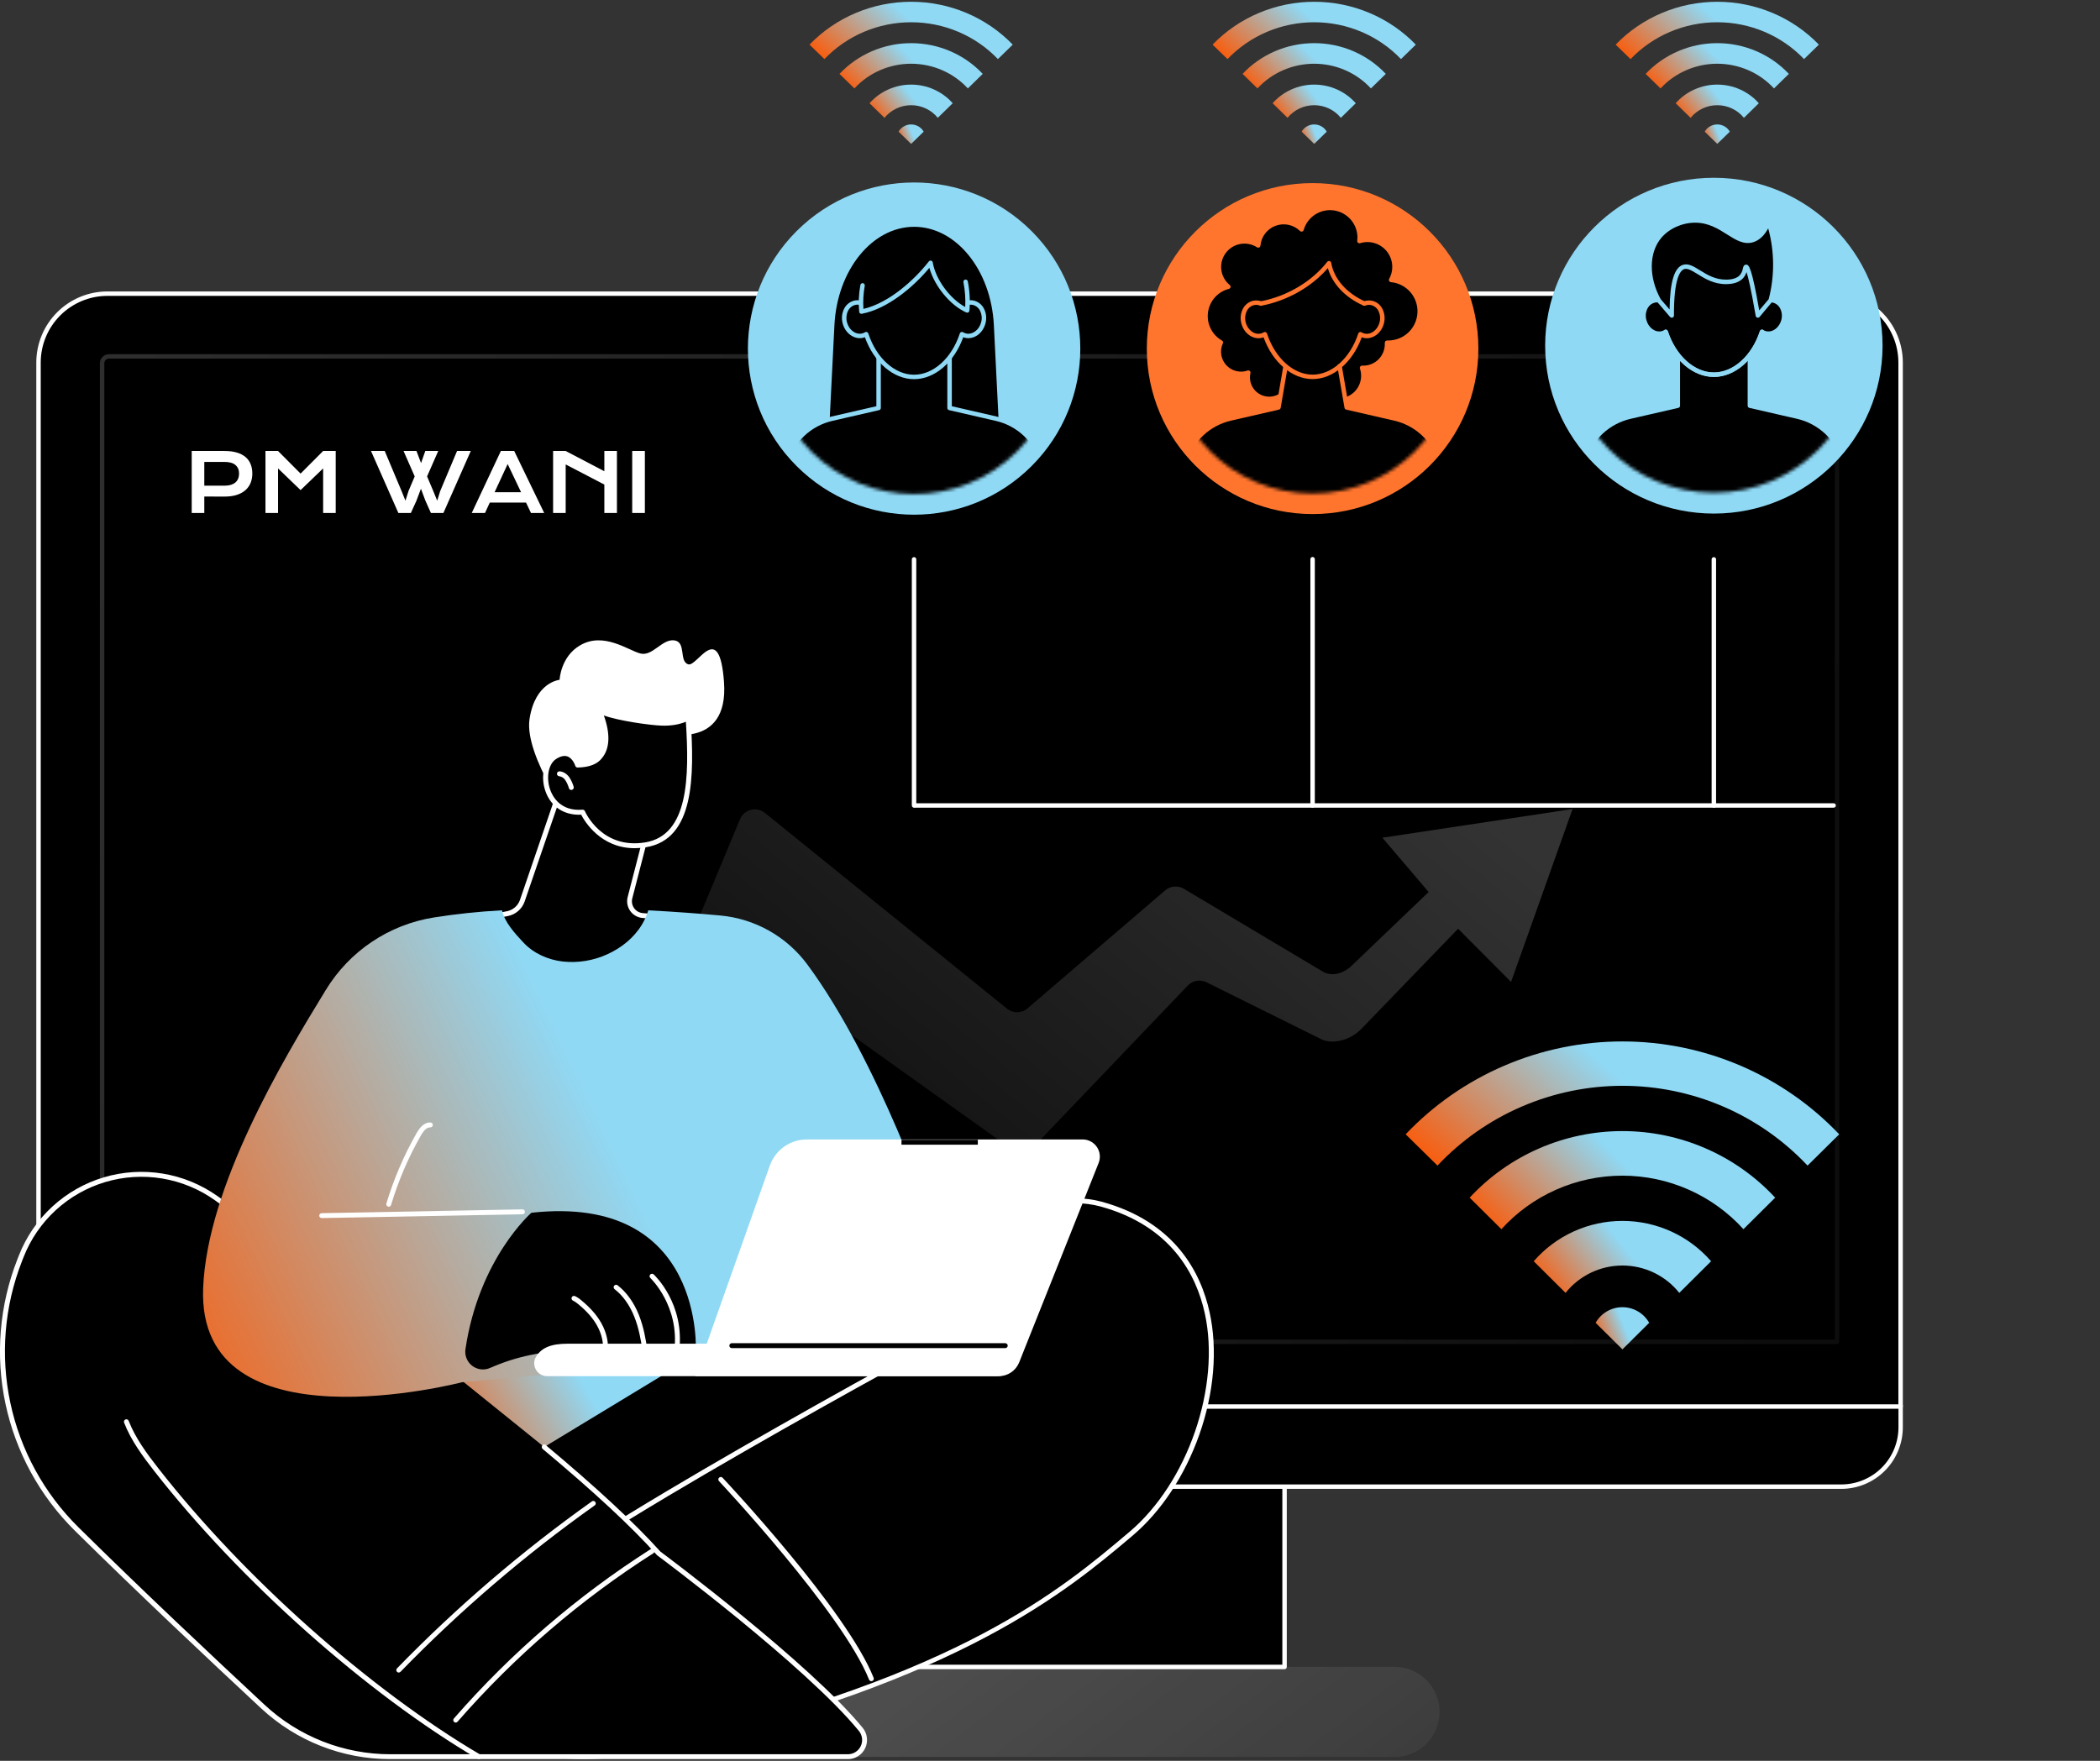 <svg width="620" height="520" viewBox="0 0 620 520" fill="none" xmlns="http://www.w3.org/2000/svg">
<rect x="0" y="0" width="620" height="520" fill="#333333" stroke="none"/>
<g clip-path="url(#clip0_840_786)">
<path d="M397.045 492.248H411.707C415.238 492.248 418.624 493.651 421.121 496.147C423.618 498.643 425.02 502.029 425.02 505.559C425.02 509.089 423.618 512.475 421.121 514.971C418.624 517.468 415.238 518.87 411.707 518.87H160.791C157.26 518.87 153.874 517.468 151.377 514.971C148.88 512.475 147.478 509.089 147.478 505.559C147.478 502.029 148.88 498.643 151.377 496.147C153.874 493.651 157.26 492.248 160.791 492.248H397.045Z" fill="url(#paint0_linear_840_786)"/>
<path d="M379.254 439.038H193.249V492.281H379.254V439.038Z" fill="black"/>
<path d="M379.252 492.938H193.247C193.073 492.937 192.907 492.868 192.784 492.745C192.661 492.622 192.592 492.456 192.591 492.282V439.039C192.602 438.872 192.676 438.716 192.798 438.602C192.92 438.487 193.081 438.424 193.248 438.424C193.416 438.424 193.576 438.487 193.699 438.602C193.821 438.716 193.895 438.872 193.906 439.039V491.626H378.596V439.039C378.596 438.865 378.665 438.698 378.788 438.575C378.911 438.452 379.078 438.383 379.252 438.383C379.426 438.383 379.593 438.452 379.716 438.575C379.839 438.698 379.908 438.865 379.908 439.039V492.282C379.908 492.456 379.839 492.623 379.716 492.746C379.593 492.869 379.426 492.938 379.252 492.938Z" fill="white"/>
<path d="M561.13 415.069V421.498C561.133 423.799 560.682 426.077 559.804 428.204C558.926 430.33 557.638 432.263 556.013 433.892C554.388 435.52 552.457 436.813 550.333 437.696C548.208 438.579 545.93 439.035 543.629 439.037H28.878C26.577 439.034 24.3 438.578 22.176 437.695C20.051 436.812 18.122 435.519 16.497 433.89C14.873 432.262 13.585 430.329 12.707 428.203C11.83 426.077 11.38 423.798 11.383 421.498V415.069H561.13Z" fill="black"/>
<path d="M543.63 439.694H28.879C24.061 439.683 19.444 437.762 16.041 434.352C12.639 430.942 10.727 426.322 10.727 421.505V415.076C10.728 414.902 10.798 414.736 10.921 414.613C11.043 414.49 11.21 414.421 11.384 414.42H561.131C561.305 414.42 561.472 414.489 561.595 414.612C561.718 414.735 561.787 414.902 561.787 415.076V421.505C561.787 426.323 559.875 430.944 556.471 434.354C553.067 437.764 548.449 439.684 543.63 439.694ZM12.028 415.729V421.499C12.027 425.971 13.801 430.26 16.96 433.425C20.12 436.591 24.406 438.373 28.879 438.382H543.654C548.125 438.371 552.409 436.587 555.567 433.422C558.725 430.257 560.499 425.969 560.499 421.499V415.729H12.028Z" fill="white"/>
<path d="M31.712 86.725H540.793C543.464 86.725 546.11 87.251 548.578 88.274C551.046 89.296 553.288 90.795 555.177 92.684C557.065 94.573 558.563 96.815 559.585 99.283C560.606 101.751 561.131 104.396 561.13 107.067V415.387H11.368V107.067C11.367 104.396 11.892 101.75 12.914 99.282C13.936 96.814 15.435 94.571 17.324 92.682C19.213 90.793 21.456 89.294 23.925 88.272C26.394 87.25 29.04 86.724 31.712 86.725Z" fill="black"/>
<path d="M561.131 416.034H11.372C11.198 416.034 11.031 415.964 10.908 415.84C10.785 415.717 10.716 415.55 10.716 415.375V107.056C10.722 101.491 12.936 96.156 16.872 92.221C20.807 88.286 26.143 86.073 31.709 86.067H540.793C546.359 86.073 551.696 88.286 555.631 92.221C559.567 96.156 561.781 101.491 561.787 107.056V415.375C561.788 415.462 561.771 415.547 561.738 415.627C561.705 415.707 561.657 415.78 561.596 415.841C561.535 415.903 561.463 415.951 561.383 415.984C561.303 416.017 561.217 416.034 561.131 416.034ZM12.028 414.719H560.475V107.059C560.469 101.841 558.394 96.838 554.703 93.149C551.013 89.46 546.009 87.384 540.79 87.379H31.709C26.491 87.384 21.487 89.46 17.797 93.149C14.106 96.838 12.031 101.841 12.025 107.059L12.028 414.719Z" fill="white"/>
<path d="M542.349 396.912H30.145C29.972 396.911 29.805 396.842 29.682 396.719C29.559 396.596 29.49 396.43 29.489 396.256V107.279C29.489 106.568 29.772 105.885 30.276 105.382C30.779 104.879 31.462 104.596 32.173 104.596H540.315C541.027 104.596 541.71 104.879 542.213 105.382C542.717 105.885 542.999 106.568 542.999 107.279V396.256C542.999 396.429 542.93 396.594 542.808 396.717C542.687 396.84 542.522 396.91 542.349 396.912ZM30.802 395.597H541.699V107.279C541.699 106.914 541.554 106.564 541.295 106.305C541.037 106.047 540.687 105.902 540.321 105.902H32.182C31.817 105.902 31.466 106.047 31.207 106.305C30.948 106.563 30.802 106.914 30.802 107.279V395.597Z" fill="url(#paint1_linear_840_786)"/>
<path d="M421.787 263.428L408.127 247.392L464.278 238.924L446.126 289.984L430.486 274.273L401.726 304.058C398.786 306.936 394.157 308.427 390.527 307.109L356.211 290.086C355.305 289.635 354.278 289.486 353.282 289.661C352.285 289.836 351.371 290.325 350.672 291.058L304.987 338.88C304.2 339.707 303.142 340.223 302.005 340.332C300.869 340.442 299.732 340.138 298.801 339.476L245.821 301.643C245.224 301.218 244.537 300.936 243.814 300.82C243.09 300.705 242.35 300.758 241.65 300.976C240.951 301.195 240.311 301.572 239.782 302.079C239.253 302.586 238.848 303.208 238.6 303.897L203.887 409.066H148.795L218.552 241.762C218.854 241.111 219.3 240.536 219.857 240.082C220.413 239.628 221.066 239.306 221.765 239.141C222.464 238.976 223.191 238.971 223.892 239.129C224.593 239.286 225.25 239.6 225.811 240.048L297.325 297.895C298.188 298.583 299.264 298.948 300.368 298.928C301.471 298.908 302.533 298.504 303.37 297.785L344.001 262.945C344.755 262.298 345.693 261.904 346.683 261.819C347.673 261.734 348.665 261.962 349.518 262.471L390.292 286.782C392.517 288.273 395.8 287.975 398.643 285.589L421.787 263.428Z" fill="url(#paint2_linear_840_786)"/>
<path d="M387.527 151.817C414.559 151.817 436.473 129.937 436.473 102.945C436.473 75.954 414.559 54.074 387.527 54.074C360.496 54.074 338.582 75.954 338.582 102.945C338.582 129.937 360.496 151.817 387.527 151.817Z" fill="#FF752E"/>
<mask id="mask0_840_786" style="mask-type:luminance" maskUnits="userSpaceOnUse" x="344" y="60" width="87" height="86">
<path d="M387.529 145.749C411.206 145.749 430.399 126.585 430.399 102.945C430.399 79.305 411.206 60.141 387.529 60.141C363.853 60.141 344.659 79.305 344.659 102.945C344.659 126.585 363.853 145.749 387.529 145.749Z" fill="white"/>
</mask>
<g mask="url(#mask0_840_786)">
<path d="M410.7 82.692C411.375 81.478 411.72 80.108 411.702 78.719C411.684 77.329 411.304 75.969 410.598 74.772C409.892 73.576 408.886 72.584 407.678 71.896C406.471 71.207 405.105 70.847 403.716 70.849C402.914 70.849 402.117 70.968 401.35 71.204C401.394 70.86 401.417 70.515 401.419 70.169C401.417 68.061 400.654 66.024 399.27 64.433C397.887 62.842 395.975 61.804 393.887 61.51C391.799 61.216 389.675 61.685 387.905 62.832C386.136 63.978 384.839 65.725 384.255 67.751C383.233 66.753 381.948 66.065 380.551 65.768C379.154 65.472 377.701 65.578 376.361 66.074C375.021 66.57 373.85 67.436 372.984 68.572C372.117 69.708 371.591 71.066 371.466 72.489C369.844 71.442 367.882 71.056 365.984 71.412C364.087 71.769 362.398 72.839 361.267 74.403C360.135 75.967 359.647 77.906 359.903 79.819C360.158 81.733 361.138 83.475 362.641 84.687C360.911 85.127 359.353 86.074 358.166 87.406C356.979 88.739 356.217 90.396 355.979 92.164C355.741 93.932 356.038 95.731 356.831 97.33C357.623 98.929 358.876 100.254 360.428 101.135C359.901 102.302 359.727 103.597 359.927 104.861C360.127 106.126 360.693 107.304 361.554 108.251C362.416 109.198 363.536 109.872 364.776 110.19C366.017 110.508 367.323 110.457 368.534 110.042C368.427 110.503 368.372 110.975 368.37 111.449C368.37 113.132 369.039 114.746 370.229 115.936C371.419 117.126 373.034 117.794 374.717 117.794C376.4 117.794 378.015 117.126 379.205 115.936C380.395 114.746 381.064 113.132 381.064 111.449C381.064 107.948 387.849 106.905 387.849 110.948C387.847 112.011 388.077 113.061 388.521 114.026C388.966 114.991 389.615 115.848 390.424 116.538C391.233 117.227 392.182 117.732 393.206 118.018C394.229 118.304 395.303 118.365 396.352 118.195C397.401 118.025 398.401 117.629 399.282 117.034C400.163 116.439 400.904 115.66 401.454 114.751C402.003 113.841 402.349 112.823 402.466 111.767C402.583 110.711 402.469 109.642 402.132 108.634C402.26 108.634 402.382 108.655 402.511 108.655C403.43 108.656 404.34 108.476 405.19 108.125C406.039 107.774 406.811 107.259 407.462 106.61C408.113 105.96 408.629 105.189 408.981 104.34C409.334 103.492 409.516 102.582 409.516 101.663C409.516 101.508 409.516 101.365 409.493 101.207C409.609 101.207 409.725 101.224 409.845 101.224C412.235 101.227 414.534 100.307 416.264 98.657C417.993 97.008 419.02 94.755 419.13 92.367C419.241 89.98 418.426 87.642 416.856 85.84C415.286 84.038 413.081 82.911 410.7 82.692Z" fill="black"/>
<path d="M395.181 118.913C393.065 118.912 391.035 118.072 389.538 116.576C388.04 115.081 387.197 113.052 387.194 110.936C387.194 109.177 385.637 108.986 384.969 108.986C383.401 108.986 381.721 109.97 381.721 111.437C381.721 113.296 380.983 115.078 379.669 116.392C378.354 117.706 376.571 118.445 374.713 118.445C372.854 118.445 371.071 117.706 369.757 116.392C368.442 115.078 367.704 113.296 367.704 111.437C367.704 111.267 367.704 111.094 367.725 110.922C366.682 111.118 365.609 111.083 364.581 110.818C363.554 110.553 362.598 110.064 361.781 109.387C360.964 108.711 360.306 107.862 359.854 106.902C359.403 105.942 359.168 104.895 359.168 103.834C359.167 103.002 359.312 102.176 359.597 101.395C358.116 100.431 356.929 99.077 356.168 97.482C355.407 95.887 355.101 94.113 355.284 92.356C355.467 90.598 356.131 88.925 357.205 87.521C358.278 86.117 359.718 85.036 361.366 84.398C360.049 82.999 359.266 81.182 359.154 79.264C359.041 77.346 359.606 75.45 360.75 73.906C361.894 72.362 363.544 71.269 365.412 70.819C367.28 70.368 369.247 70.588 370.97 71.439C371.369 69.605 372.381 67.961 373.84 66.779C375.299 65.597 377.118 64.947 378.995 64.936C380.791 64.933 382.537 65.522 383.964 66.612C384.792 64.598 386.293 62.934 388.211 61.903C390.128 60.872 392.344 60.538 394.481 60.958C396.617 61.377 398.542 62.525 399.927 64.204C401.313 65.884 402.072 67.992 402.077 70.169C402.077 70.229 402.077 70.288 402.077 70.348C403.613 70.047 405.201 70.17 406.673 70.703C408.144 71.236 409.443 72.158 410.43 73.372C411.418 74.586 412.057 76.045 412.278 77.594C412.5 79.143 412.297 80.723 411.689 82.165C414.1 82.614 416.26 83.938 417.754 85.883C419.248 87.827 419.97 90.255 419.782 92.7C419.594 95.144 418.509 97.433 416.736 99.127C414.962 100.821 412.625 101.799 410.174 101.875C410.117 103.783 409.35 105.601 408.023 106.974C406.696 108.347 404.904 109.175 402.998 109.296C403.247 110.459 403.232 111.663 402.954 112.819C402.676 113.976 402.143 115.055 401.394 115.979C400.645 116.902 399.698 117.646 398.623 118.156C397.549 118.665 396.374 118.928 395.184 118.925L395.181 118.913ZM384.969 107.671C387.084 107.671 388.507 108.983 388.507 110.951C388.504 111.919 388.713 112.876 389.117 113.755C389.522 114.635 390.113 115.415 390.849 116.044C391.586 116.672 392.45 117.132 393.382 117.393C394.315 117.654 395.293 117.709 396.248 117.554C397.204 117.4 398.114 117.039 398.917 116.497C399.719 115.955 400.394 115.246 400.894 114.417C401.395 113.589 401.709 112.662 401.816 111.7C401.922 110.738 401.818 109.764 401.51 108.846C401.477 108.745 401.468 108.636 401.486 108.531C401.504 108.425 401.547 108.325 401.612 108.24C401.677 108.155 401.761 108.087 401.859 108.042C401.956 107.997 402.062 107.976 402.169 107.981H402.298H402.512C404.191 107.978 405.8 107.31 406.987 106.124C408.174 104.938 408.843 103.329 408.847 101.651C408.847 101.547 408.847 101.442 408.847 101.353V101.249C408.842 101.157 408.855 101.065 408.887 100.979C408.919 100.892 408.968 100.814 409.032 100.748C409.096 100.681 409.173 100.63 409.258 100.596C409.344 100.562 409.435 100.546 409.527 100.551H409.691C409.745 100.551 409.798 100.551 409.855 100.551C412.077 100.554 414.215 99.7 415.823 98.166C417.431 96.633 418.386 94.539 418.488 92.32C418.591 90.101 417.834 87.927 416.374 86.252C414.914 84.577 412.864 83.53 410.651 83.328C410.542 83.318 410.438 83.281 410.346 83.221C410.255 83.161 410.181 83.079 410.129 82.982C410.078 82.885 410.052 82.777 410.053 82.668C410.054 82.559 410.082 82.451 410.135 82.356C410.842 81.077 411.15 79.616 411.019 78.161C410.889 76.706 410.327 75.323 409.404 74.189C408.482 73.056 407.242 72.225 405.843 71.802C404.444 71.379 402.951 71.383 401.555 71.815C401.45 71.848 401.339 71.854 401.232 71.832C401.125 71.811 401.024 71.763 400.94 71.693C400.856 71.623 400.791 71.534 400.75 71.432C400.709 71.33 400.695 71.22 400.708 71.111C400.747 70.793 400.768 70.472 400.77 70.151C400.77 68.201 400.065 66.317 398.785 64.845C397.505 63.373 395.737 62.413 393.806 62.141C391.874 61.869 389.909 62.303 388.273 63.364C386.636 64.425 385.438 66.041 384.898 67.915C384.868 68.025 384.809 68.125 384.729 68.205C384.648 68.286 384.548 68.344 384.438 68.374C384.329 68.404 384.213 68.405 384.102 68.377C383.992 68.349 383.891 68.292 383.809 68.213C382.877 67.301 381.704 66.672 380.428 66.4C379.152 66.129 377.825 66.225 376.602 66.678C375.378 67.131 374.309 67.922 373.517 68.96C372.726 69.997 372.246 71.237 372.133 72.537C372.123 72.65 372.085 72.758 372.021 72.852C371.957 72.945 371.869 73.021 371.768 73.07C371.666 73.12 371.553 73.143 371.439 73.136C371.326 73.129 371.217 73.093 371.122 73.032C369.641 72.083 367.853 71.737 366.125 72.065C364.397 72.393 362.86 73.37 361.83 74.795C360.8 76.22 360.354 77.985 360.585 79.728C360.815 81.471 361.704 83.06 363.069 84.169C363.163 84.245 363.235 84.347 363.275 84.461C363.315 84.576 363.323 84.7 363.297 84.818C363.271 84.937 363.212 85.046 363.128 85.134C363.043 85.221 362.936 85.284 362.819 85.314C361.215 85.721 359.77 86.598 358.67 87.833C357.569 89.068 356.863 90.603 356.643 92.242C356.422 93.881 356.697 95.549 357.432 97.031C358.167 98.512 359.328 99.74 360.767 100.557C360.909 100.638 361.015 100.77 361.065 100.926C361.116 101.082 361.106 101.251 361.038 101.401C360.625 102.299 360.445 103.287 360.514 104.274C360.583 105.26 360.9 106.213 361.435 107.045C361.97 107.877 362.706 108.561 363.575 109.034C364.443 109.506 365.417 109.752 366.406 109.75C367.059 109.748 367.707 109.638 368.324 109.425C368.435 109.386 368.554 109.377 368.669 109.4C368.784 109.423 368.891 109.476 368.978 109.555C369.065 109.633 369.13 109.734 369.165 109.846C369.2 109.958 369.204 110.077 369.177 110.191C369.082 110.605 369.033 111.028 369.031 111.452C369.031 112.961 369.631 114.408 370.698 115.475C371.765 116.542 373.212 117.142 374.722 117.142C376.231 117.142 377.678 116.542 378.745 115.475C379.813 114.408 380.412 112.961 380.412 111.452C380.409 109.112 382.774 107.671 384.969 107.671Z" fill="#FF752E"/>
<path d="M411.777 123.591L387.529 118.015L363.282 123.591C360.081 124.325 357.135 125.9 354.748 128.155C352.361 130.409 350.62 133.26 349.705 136.413L344.444 164.167H430.62L425.359 136.413C424.442 133.26 422.7 130.408 420.312 128.154C417.925 125.9 414.978 124.325 411.777 123.591Z" fill="black"/>
<path d="M430.62 164.831H344.445C344.348 164.831 344.252 164.809 344.165 164.768C344.077 164.727 343.999 164.667 343.938 164.592C343.876 164.518 343.831 164.43 343.807 164.337C343.783 164.243 343.78 164.145 343.798 164.05L349.062 136.295C350.003 133.017 351.805 130.051 354.28 127.704C356.755 125.357 359.812 123.715 363.136 122.948L387.374 117.372C387.473 117.351 387.574 117.351 387.673 117.372L411.92 122.948C415.235 123.71 418.287 125.343 420.758 127.679C423.23 130.015 425.033 132.969 425.98 136.235L431.256 164.05C431.274 164.145 431.271 164.243 431.247 164.336C431.224 164.43 431.179 164.518 431.118 164.592C431.056 164.667 430.979 164.727 430.891 164.768C430.804 164.81 430.708 164.831 430.611 164.831H430.62ZM345.241 163.516H429.827L424.712 136.539C423.822 133.511 422.142 130.774 419.843 128.611C417.545 126.448 414.711 124.935 411.634 124.23L387.536 118.687L363.434 124.23C360.348 124.94 357.507 126.46 355.205 128.635C352.904 130.809 351.224 133.559 350.341 136.599L345.241 163.516Z" fill="#FF752E"/>
<path d="M377.202 121.835L380.435 103.022H394.626L397.823 121.623L377.202 121.835Z" fill="black"/>
<path d="M405.041 89.478C404.293 89.298 403.507 89.353 402.792 89.636C402.195 79.978 395.586 73.427 387.53 73.427C379.475 73.427 372.875 79.987 372.266 89.636C371.552 89.353 370.767 89.298 370.02 89.478C367.757 90.042 366.462 92.654 367.124 95.317C367.786 97.979 370.158 99.682 372.418 99.121C372.776 99.032 373.117 98.887 373.429 98.692C375.762 105.828 381.184 111.287 387.53 111.287C393.877 111.287 399.299 105.828 401.629 98.692C401.941 98.887 402.282 99.032 402.64 99.121C404.9 99.682 407.271 97.979 407.934 95.317C408.596 92.654 407.301 90.042 405.041 89.478Z" fill="black"/>
<path d="M372.266 89.639C371.552 89.356 370.767 89.301 370.02 89.481C367.757 90.044 366.462 92.656 367.124 95.319C367.786 97.982 370.158 99.684 372.418 99.124C372.776 99.035 373.117 98.89 373.429 98.695C375.762 105.83 381.184 111.29 387.53 111.29C393.877 111.29 399.299 105.83 401.629 98.695C401.941 98.889 402.282 99.034 402.64 99.124C404.9 99.684 407.271 97.982 407.934 95.319C408.596 92.656 407.301 90.044 405.041 89.481C404.293 89.301 403.507 89.356 402.792 89.639H372.266Z" fill="black"/>
<path d="M387.53 111.949C381.464 111.949 375.719 107.023 373.05 99.613C372.895 99.672 372.737 99.721 372.576 99.762C369.966 100.409 367.237 98.486 366.489 95.477C366.124 94.088 366.265 92.615 366.885 91.321C367.169 90.714 367.584 90.177 368.099 89.749C368.615 89.321 369.219 89.013 369.868 88.846C370.745 88.633 371.667 88.695 372.507 89.025C372.67 89.087 372.802 89.211 372.873 89.37C372.944 89.529 372.95 89.71 372.887 89.873C372.825 90.036 372.701 90.167 372.542 90.239C372.383 90.31 372.202 90.315 372.039 90.253C371.449 90.019 370.801 89.972 370.184 90.119C369.721 90.243 369.292 90.468 368.926 90.777C368.561 91.086 368.268 91.472 368.069 91.908C367.588 92.924 367.482 94.078 367.771 95.164C368.344 97.469 370.36 98.963 372.269 98.489C372.562 98.416 372.841 98.297 373.098 98.137C373.182 98.086 373.278 98.055 373.376 98.045C373.475 98.036 373.574 98.049 373.667 98.083C373.76 98.118 373.844 98.173 373.912 98.244C373.981 98.315 374.033 98.401 374.064 98.495C376.45 105.759 381.851 110.637 387.539 110.637C393.226 110.637 398.64 105.759 401.014 98.495C401.045 98.401 401.096 98.315 401.165 98.244C401.234 98.173 401.318 98.118 401.411 98.083C401.504 98.049 401.603 98.036 401.701 98.045C401.8 98.055 401.895 98.086 401.98 98.137C402.236 98.296 402.514 98.415 402.806 98.489C404.712 98.963 406.731 97.472 407.307 95.164C407.596 94.078 407.49 92.924 407.008 91.908C406.809 91.473 406.516 91.087 406.151 90.778C405.785 90.468 405.356 90.243 404.894 90.119C404.276 89.972 403.629 90.019 403.039 90.253C402.876 90.315 402.695 90.31 402.536 90.239C402.377 90.167 402.252 90.036 402.19 89.873C402.128 89.71 402.133 89.529 402.205 89.37C402.276 89.211 402.408 89.087 402.57 89.025C403.411 88.695 404.333 88.632 405.21 88.846C405.859 89.013 406.463 89.321 406.979 89.749C407.494 90.177 407.909 90.713 408.192 91.321C408.814 92.615 408.956 94.088 408.592 95.477C407.844 98.486 405.112 100.406 402.502 99.762C402.342 99.721 402.185 99.671 402.031 99.613C399.34 107.02 393.593 111.949 387.53 111.949Z" fill="#FF752E"/>
<path d="M372.264 89.637C379.896 88.203 387.6 83.841 392.374 77.725C393.308 83.155 397.743 87.407 402.789 89.637H372.264Z" fill="black"/>
<path d="M402.789 90.293C402.698 90.293 402.607 90.274 402.524 90.236C397.156 87.869 393.335 83.802 392.032 79.177C387.242 84.738 380 88.853 372.386 90.284C372.301 90.3 372.214 90.299 372.13 90.281C372.045 90.263 371.965 90.229 371.894 90.18C371.823 90.132 371.762 90.069 371.715 89.997C371.668 89.925 371.635 89.844 371.62 89.759C371.604 89.674 371.605 89.587 371.623 89.503C371.64 89.418 371.675 89.338 371.723 89.267C371.772 89.196 371.834 89.135 371.907 89.088C371.979 89.041 372.06 89.009 372.144 88.993C379.923 87.529 387.292 83.166 391.856 77.319C391.935 77.219 392.041 77.145 392.162 77.104C392.282 77.063 392.412 77.058 392.535 77.09C392.659 77.121 392.77 77.188 392.857 77.282C392.943 77.375 393 77.492 393.022 77.617C393.836 82.352 397.588 86.622 403.055 89.04C403.192 89.102 403.304 89.208 403.373 89.342C403.441 89.475 403.461 89.629 403.43 89.776C403.399 89.922 403.318 90.054 403.202 90.149C403.085 90.244 402.94 90.296 402.789 90.296V90.293Z" fill="#FF752E"/>
<path d="M397.597 120.986C397.442 120.985 397.292 120.93 397.174 120.831C397.056 120.731 396.976 120.593 396.949 120.44L394.862 108.283C394.842 108.197 394.84 108.107 394.857 108.019C394.873 107.932 394.907 107.849 394.956 107.775C395.006 107.701 395.07 107.638 395.144 107.589C395.219 107.541 395.302 107.508 395.39 107.493C395.478 107.478 395.567 107.48 395.654 107.501C395.74 107.522 395.822 107.56 395.893 107.613C395.965 107.666 396.024 107.733 396.069 107.809C396.114 107.886 396.142 107.971 396.153 108.06L398.241 120.217C398.256 120.302 398.254 120.389 398.235 120.473C398.217 120.557 398.181 120.637 398.132 120.708C398.082 120.778 398.019 120.838 397.946 120.885C397.873 120.931 397.792 120.962 397.707 120.977L397.597 120.986Z" fill="#FF752E"/>
<path d="M377.456 120.984H377.346C377.174 120.954 377.021 120.857 376.921 120.714C376.82 120.572 376.78 120.396 376.809 120.224L378.879 108.183C378.893 108.098 378.924 108.017 378.97 107.944C379.016 107.871 379.076 107.808 379.146 107.758C379.217 107.708 379.296 107.673 379.38 107.654C379.464 107.634 379.551 107.632 379.636 107.647C379.721 107.661 379.802 107.692 379.875 107.738C379.948 107.784 380.012 107.844 380.062 107.914C380.111 107.984 380.147 108.064 380.166 108.148C380.185 108.232 380.188 108.319 380.173 108.404L378.103 120.447C378.075 120.599 377.995 120.735 377.877 120.833C377.759 120.931 377.61 120.985 377.456 120.984Z" fill="#FF752E"/>
</g>
<path d="M505.995 151.669C533.503 151.669 555.802 129.469 555.802 102.085C555.802 74.7 533.503 52.5 505.995 52.5C478.487 52.5 456.188 74.7 456.188 102.085C456.188 129.469 478.487 151.669 505.995 151.669Z" fill="#8FD9F5"/>
<mask id="mask1_840_786" style="mask-type:luminance" maskUnits="userSpaceOnUse" x="462" y="58" width="88" height="88">
<path d="M505.995 145.518C530.088 145.518 549.619 126.074 549.619 102.088C549.619 78.103 530.088 58.658 505.995 58.658C481.902 58.658 462.37 78.103 462.37 102.088C462.37 126.074 481.902 145.518 505.995 145.518Z" fill="white"/>
</mask>
<g mask="url(#mask1_840_786)">
<path d="M544.484 136.047C543.549 132.844 541.776 129.949 539.347 127.66C536.919 125.372 533.922 123.774 530.669 123.031L516.633 119.814V102.165H495.356V119.814L481.321 123.031C478.067 123.774 475.071 125.372 472.642 127.66C470.213 129.948 468.44 132.844 467.506 136.047L462.138 164.207H549.822L544.484 136.047Z" fill="black"/>
<path d="M549.837 164.864H462.153C462.056 164.864 461.961 164.843 461.874 164.802C461.787 164.761 461.71 164.702 461.648 164.628C461.587 164.554 461.542 164.466 461.518 164.373C461.494 164.279 461.491 164.181 461.508 164.086L466.877 135.925C467.838 132.598 469.673 129.588 472.19 127.208C474.707 124.828 477.816 123.165 481.193 122.391L494.718 119.29V102.165C494.719 101.991 494.789 101.824 494.912 101.701C495.036 101.578 495.203 101.509 495.377 101.509H516.654C516.828 101.51 516.994 101.579 517.117 101.702C517.24 101.825 517.31 101.992 517.31 102.165V119.29L530.836 122.391C534.204 123.16 537.305 124.814 539.819 127.183C542.333 129.552 544.168 132.55 545.134 135.866C545.141 135.885 545.146 135.905 545.149 135.925L550.481 164.095C550.5 164.19 550.498 164.288 550.474 164.381C550.451 164.475 550.406 164.563 550.344 164.637C550.281 164.71 550.203 164.767 550.116 164.806C550.028 164.845 549.933 164.865 549.837 164.864ZM462.943 163.552H549.044L543.842 136.2C542.935 133.117 541.222 130.332 538.881 128.131C536.539 125.93 533.653 124.392 530.52 123.676L516.484 120.456C516.34 120.423 516.21 120.342 516.118 120.226C516.025 120.11 515.975 119.966 515.974 119.818V102.821H496.013V119.818C496.012 119.966 495.962 120.11 495.869 120.226C495.776 120.342 495.647 120.423 495.503 120.456L481.467 123.676C478.328 124.393 475.438 125.935 473.094 128.143C470.75 130.35 469.039 133.143 468.135 136.233L462.943 163.552Z" fill="#8FD9F5"/>
<path d="M523.641 88.749C522.887 88.569 522.096 88.624 521.374 88.907C520.763 79.201 514.112 72.618 505.994 72.618C497.875 72.618 491.222 79.201 490.61 88.907C489.89 88.624 489.099 88.569 488.347 88.749C486.065 89.313 484.768 91.94 485.43 94.615C486.092 97.289 488.487 99.001 490.765 98.437C491.124 98.347 491.468 98.203 491.782 98.008C494.133 105.164 499.608 110.666 505.994 110.666C512.379 110.666 517.855 105.176 520.202 98.008C520.518 98.203 520.862 98.348 521.222 98.437C523.501 99.001 525.89 97.289 526.558 94.615C527.226 91.94 525.92 89.313 523.641 88.749Z" fill="black"/>
<path d="M505.994 111.316C499.883 111.316 494.094 106.366 491.404 98.918C491.246 98.98 491.085 99.031 490.92 99.07C488.296 99.72 485.552 97.791 484.791 94.77C484.385 93.234 484.599 91.599 485.388 90.22C485.691 89.701 486.093 89.247 486.573 88.884C487.052 88.521 487.598 88.257 488.18 88.106C488.779 87.959 489.404 87.942 490.011 88.058C490.935 78.68 497.547 71.956 505.985 71.956C514.422 71.956 521.031 78.68 521.956 88.058C522.564 87.944 523.189 87.96 523.79 88.106C524.371 88.257 524.917 88.522 525.395 88.885C525.874 89.248 526.276 89.701 526.579 90.22C527.37 91.599 527.584 93.234 527.175 94.77C526.421 97.791 523.671 99.72 521.046 99.07C520.882 99.031 520.72 98.98 520.563 98.918C517.894 106.369 512.105 111.316 505.994 111.316ZM491.782 97.347C491.861 97.346 491.939 97.36 492.012 97.388C492.105 97.422 492.189 97.477 492.257 97.549C492.326 97.62 492.378 97.706 492.409 97.8C494.795 105.099 500.259 110.001 505.994 110.001C511.729 110.001 517.187 105.099 519.579 97.8C519.61 97.706 519.661 97.62 519.73 97.549C519.799 97.477 519.883 97.422 519.976 97.388C520.068 97.353 520.167 97.34 520.265 97.349C520.364 97.358 520.458 97.39 520.542 97.442C520.803 97.601 521.085 97.72 521.38 97.797C523.304 98.274 525.341 96.771 525.92 94.451C526.24 93.253 526.076 91.978 525.463 90.9C525.25 90.528 524.965 90.203 524.625 89.943C524.285 89.682 523.897 89.492 523.483 89.382C522.86 89.235 522.206 89.282 521.61 89.516C521.514 89.553 521.41 89.567 521.307 89.557C521.204 89.546 521.105 89.512 521.018 89.456C520.931 89.401 520.858 89.325 520.805 89.236C520.753 89.147 520.722 89.047 520.715 88.944C520.146 79.861 513.951 73.268 505.991 73.268C498.031 73.268 491.836 79.861 491.263 88.944C491.257 89.047 491.226 89.147 491.173 89.236C491.121 89.325 491.048 89.401 490.961 89.456C490.874 89.512 490.775 89.546 490.672 89.557C490.569 89.567 490.465 89.553 490.369 89.516C489.774 89.28 489.121 89.233 488.499 89.382C488.084 89.491 487.696 89.681 487.355 89.941C487.015 90.201 486.729 90.526 486.515 90.897C485.902 91.976 485.738 93.252 486.059 94.451C486.655 96.771 488.678 98.274 490.601 97.797C490.896 97.722 491.178 97.602 491.436 97.442C491.541 97.381 491.661 97.35 491.782 97.352V97.347Z" fill="#8FD9F5"/>
<path d="M505.996 111.315C499.691 111.315 493.729 106.046 491.161 98.195C491.135 98.113 491.124 98.026 491.131 97.941C491.137 97.854 491.161 97.77 491.2 97.694C491.239 97.617 491.293 97.548 491.358 97.492C491.424 97.436 491.5 97.393 491.582 97.366C491.664 97.339 491.751 97.329 491.837 97.335C491.923 97.342 492.007 97.366 492.084 97.405C492.161 97.444 492.229 97.498 492.285 97.563C492.341 97.629 492.384 97.704 492.411 97.787C494.797 105.086 500.261 109.988 505.996 109.988C511.732 109.988 517.189 105.086 519.581 97.787C519.607 97.703 519.648 97.625 519.704 97.558C519.76 97.49 519.829 97.435 519.906 97.394C519.984 97.354 520.069 97.329 520.156 97.322C520.243 97.315 520.331 97.326 520.414 97.353C520.497 97.38 520.574 97.424 520.64 97.481C520.706 97.538 520.76 97.608 520.798 97.687C520.837 97.765 520.859 97.851 520.865 97.938C520.87 98.025 520.857 98.113 520.828 98.195C518.26 106.052 512.298 111.315 505.996 111.315Z" fill="#8FD9F5"/>
<path d="M489.947 69.836C486.07 74.439 485.992 81.954 489.726 88.69L493.55 93.162C493.511 82.285 495.325 79.356 497.084 78.82C499.989 77.925 503.428 83.361 509.73 83.227C510.69 83.206 512.838 83.132 514.153 81.664C515.283 80.4 515.113 78.853 515.453 78.82C516.017 78.766 517.034 81.727 518.987 93.162L522.778 88.654C524.785 81.065 524.578 73.061 522.182 65.587C521.356 67.617 519.945 70.059 517.523 70.858C512.438 72.534 508.623 65.08 500.475 65.097C496.601 65.097 492.482 66.821 489.947 69.836Z" fill="black"/>
<path d="M493.551 93.819C493.456 93.819 493.362 93.798 493.276 93.758C493.19 93.719 493.114 93.661 493.052 93.589L489.229 89.117C489.2 89.082 489.175 89.045 489.154 89.006C485.307 82.067 485.423 74.192 489.453 69.413C492.026 66.353 496.247 64.448 500.467 64.439H500.494C504.8 64.439 507.881 66.392 510.601 68.115C513.113 69.708 515.096 70.963 517.309 70.236C519.042 69.663 520.473 68.017 521.565 65.34C521.615 65.214 521.703 65.107 521.817 65.034C521.93 64.96 522.064 64.923 522.199 64.928C522.334 64.934 522.465 64.981 522.572 65.063C522.68 65.145 522.759 65.258 522.8 65.387C525.23 72.982 525.437 81.113 523.396 88.821C523.372 88.915 523.328 89.001 523.265 89.075L519.498 93.586C519.419 93.683 519.313 93.754 519.194 93.793C519.076 93.831 518.948 93.835 518.827 93.804C518.707 93.772 518.597 93.707 518.512 93.616C518.427 93.525 518.369 93.411 518.347 93.288C516.96 85.171 516.113 81.763 515.633 80.344C515.435 80.999 515.099 81.604 514.649 82.118C513.119 83.827 510.67 83.877 509.748 83.907C506.08 83.976 503.372 82.303 501.195 80.952C499.578 79.953 498.302 79.163 497.282 79.461C496.118 79.813 494.174 82.067 494.216 93.178C494.216 93.312 494.175 93.444 494.098 93.555C494.021 93.666 493.912 93.751 493.786 93.798C493.709 93.819 493.63 93.826 493.551 93.819ZM515.582 78.155C516.355 78.155 517.193 79.05 519.394 91.654L522.182 88.356C523.969 81.491 523.921 74.276 522.042 67.436C520.894 69.565 519.444 70.924 517.726 71.491C514.923 72.415 512.483 70.868 509.903 69.234C507.324 67.6 504.425 65.763 500.5 65.763H500.476C496.631 65.763 492.796 67.495 490.464 70.265C486.801 74.622 486.733 81.871 490.285 88.323L492.921 91.403C493.046 83.198 494.326 78.987 496.909 78.2C498.498 77.717 500.073 78.692 501.895 79.822C504.031 81.146 506.459 82.64 509.73 82.577C510.494 82.562 512.528 82.518 513.679 81.236C514.139 80.677 514.442 80.008 514.559 79.294C514.669 78.82 514.804 78.233 515.406 78.176C515.457 78.161 515.519 78.155 515.582 78.155Z" fill="#8FD9F5"/>
</g>
<path d="M304.574 137.632C323.736 118.474 323.736 87.413 304.574 68.255C285.411 49.097 254.344 49.097 235.181 68.255C216.019 87.413 216.019 118.474 235.181 137.632C254.343 156.79 285.411 156.79 304.574 137.632Z" fill="#8FD9F5"/>
<mask id="mask2_840_786" style="mask-type:luminance" maskUnits="userSpaceOnUse" x="226" y="59" width="87" height="87">
<path d="M300.265 133.327C317.048 116.547 317.048 89.341 300.265 72.561C283.481 55.781 256.269 55.781 239.485 72.561C222.702 89.341 222.702 116.547 239.485 133.327C256.269 150.107 283.481 150.107 300.265 133.327Z" fill="white"/>
</mask>
<g mask="url(#mask2_840_786)">
<path d="M269.867 66.324C257.093 66.324 246.512 79.3 245.673 95.99L242.989 149.4H296.718L294.034 95.99C293.235 79.3 282.653 66.324 269.867 66.324Z" fill="black"/>
<path d="M296.741 150.057H243.024C242.935 150.056 242.847 150.037 242.766 150.002C242.685 149.967 242.611 149.915 242.55 149.851C242.489 149.787 242.441 149.711 242.41 149.628C242.378 149.545 242.364 149.456 242.368 149.368L245.052 95.957C245.902 78.961 256.815 65.668 269.899 65.668C282.983 65.668 293.896 78.973 294.746 95.957L297.43 149.368C297.435 149.457 297.421 149.545 297.39 149.629C297.359 149.712 297.311 149.789 297.25 149.853C297.189 149.917 297.115 149.969 297.033 150.004C296.951 150.039 296.863 150.057 296.774 150.057H296.741ZM243.704 148.742H296.052L293.428 96.023C292.613 79.739 282.276 66.98 269.893 66.98C257.51 66.98 247.172 79.739 246.355 96.023L243.704 148.742Z" fill="#8FD9F5"/>
<path d="M307.797 136.541C306.881 133.376 305.137 130.514 302.744 128.25C300.35 125.986 297.396 124.402 294.185 123.662L280.358 120.481V103.019H259.397V120.481L245.568 123.662C242.357 124.402 239.403 125.986 237.011 128.251C234.618 130.515 232.874 133.377 231.959 136.541L226.683 164.391H313.07L307.797 136.541Z" fill="black"/>
<path d="M313.07 165.06H226.682C226.586 165.059 226.491 165.037 226.404 164.996C226.317 164.955 226.24 164.895 226.179 164.821C226.117 164.747 226.073 164.66 226.049 164.567C226.024 164.474 226.021 164.376 226.038 164.281L231.314 136.419C232.256 133.131 234.061 130.155 236.542 127.8C239.022 125.445 242.088 123.796 245.421 123.025L258.738 119.963V103.026C258.739 102.852 258.809 102.685 258.932 102.562C259.056 102.439 259.223 102.37 259.397 102.37H280.358C280.532 102.37 280.699 102.439 280.822 102.562C280.945 102.685 281.014 102.852 281.014 103.026V119.963L294.322 123.025C297.648 123.79 300.709 125.43 303.189 127.775C305.669 130.12 307.477 133.085 308.426 136.363C308.427 136.384 308.427 136.404 308.426 136.425L313.708 164.281C313.726 164.376 313.723 164.474 313.698 164.567C313.674 164.66 313.63 164.747 313.568 164.821C313.507 164.894 313.431 164.953 313.345 164.995C313.259 165.036 313.165 165.058 313.07 165.06ZM227.473 163.745H312.276L307.147 136.694C306.259 133.649 304.574 130.895 302.268 128.717C299.961 126.54 297.115 125.016 294.024 124.304L280.197 121.12C280.052 121.087 279.923 121.006 279.83 120.89C279.738 120.774 279.687 120.63 279.687 120.482V103.676H260.053V120.482C260.053 120.63 260.002 120.774 259.91 120.89C259.817 121.006 259.688 121.087 259.543 121.12L245.708 124.304C242.613 125.019 239.765 126.548 237.458 128.731C235.151 130.914 233.469 133.673 232.585 136.723L227.473 163.745Z" fill="#8FD9F5"/>
<path d="M287.434 89.426C286.684 89.246 285.897 89.301 285.179 89.584C284.583 79.887 277.956 73.312 269.879 73.312C261.803 73.312 255.185 79.887 254.576 89.584C253.86 89.301 253.073 89.246 252.324 89.426C250.058 89.99 248.745 92.614 249.422 95.285C250.099 97.957 252.465 99.669 254.728 99.105C255.086 99.015 255.428 98.87 255.742 98.676C258.081 105.832 263.53 111.319 269.879 111.319C276.229 111.319 281.678 105.838 284.013 98.676C284.327 98.87 284.669 99.015 285.027 99.105C287.294 99.669 289.671 97.96 290.336 95.285C291.001 92.611 289.701 89.99 287.434 89.426Z" fill="black"/>
<path d="M269.866 111.975C263.784 111.975 258.025 107.031 255.35 99.592C255.194 99.652 255.035 99.703 254.873 99.744C252.26 100.391 249.522 98.465 248.771 95.444C248.407 94.049 248.549 92.57 249.17 91.269C249.454 90.661 249.868 90.123 250.384 89.693C250.899 89.263 251.503 88.952 252.153 88.783C252.749 88.638 253.369 88.62 253.972 88.732C254.894 79.366 261.47 72.651 269.866 72.651C278.261 72.651 284.835 79.366 285.756 88.732C286.361 88.62 286.982 88.638 287.579 88.783C288.228 88.953 288.832 89.263 289.347 89.693C289.863 90.123 290.277 90.661 290.561 91.269C291.186 92.569 291.327 94.049 290.961 95.444C290.209 98.465 287.474 100.394 284.859 99.744C284.697 99.703 284.537 99.652 284.381 99.592C281.718 107.031 275.956 111.975 269.866 111.975ZM255.729 98.02C255.807 98.02 255.885 98.033 255.958 98.059C256.051 98.094 256.135 98.15 256.204 98.222C256.272 98.293 256.324 98.379 256.355 98.474C258.741 105.764 264.163 110.663 269.866 110.663C275.568 110.663 280.996 105.764 283.376 98.474C283.406 98.379 283.458 98.292 283.526 98.22C283.595 98.148 283.679 98.093 283.772 98.059C283.865 98.024 283.965 98.011 284.064 98.021C284.163 98.031 284.258 98.063 284.343 98.116C284.599 98.275 284.879 98.394 285.172 98.468C287.081 98.942 289.109 97.445 289.684 95.128C289.977 94.034 289.872 92.871 289.386 91.848C289.186 91.412 288.893 91.025 288.526 90.716C288.159 90.407 287.729 90.182 287.265 90.059C286.647 89.912 285.998 89.959 285.407 90.193C285.311 90.23 285.207 90.244 285.104 90.234C285.001 90.223 284.902 90.189 284.815 90.133C284.728 90.077 284.655 90.002 284.603 89.913C284.55 89.824 284.519 89.724 284.513 89.621C283.943 80.547 277.784 73.963 269.869 73.963C261.953 73.963 255.791 80.547 255.222 89.621C255.216 89.723 255.186 89.823 255.134 89.912C255.082 90 255.01 90.075 254.924 90.13C254.836 90.188 254.737 90.223 254.633 90.234C254.529 90.245 254.424 90.231 254.327 90.193C253.737 89.957 253.087 89.91 252.469 90.059C252.006 90.183 251.575 90.407 251.209 90.717C250.842 91.026 250.548 91.412 250.348 91.848C249.863 92.871 249.757 94.034 250.05 95.128C250.626 97.445 252.648 98.945 254.56 98.468C254.853 98.393 255.134 98.275 255.392 98.116C255.497 98.052 255.618 98.019 255.741 98.02H255.729Z" fill="#8FD9F5"/>
<path d="M254.318 92.021C261.971 90.581 269.949 83.768 274.736 77.628C275.673 83.079 280.501 89.448 285.56 91.687C285.56 91.687 287.97 69.983 269.878 70.683C251.786 71.384 254.318 92.021 254.318 92.021Z" fill="black"/>
<path d="M254.318 92.678C254.179 92.677 254.044 92.633 253.93 92.553C253.858 92.5 253.798 92.433 253.753 92.355C253.707 92.278 253.679 92.192 253.668 92.103C253.416 89.451 253.534 86.776 254.017 84.156C254.033 84.072 254.065 83.991 254.112 83.918C254.159 83.846 254.219 83.784 254.29 83.735C254.361 83.686 254.441 83.651 254.526 83.633C254.61 83.615 254.697 83.614 254.782 83.63C254.867 83.646 254.948 83.678 255.02 83.725C255.092 83.772 255.155 83.832 255.204 83.903C255.252 83.974 255.287 84.054 255.305 84.139C255.323 84.223 255.324 84.31 255.308 84.395C254.903 86.648 254.77 88.941 254.912 91.226C262.448 89.485 269.973 82.668 274.217 77.212C274.296 77.111 274.402 77.035 274.523 76.993C274.644 76.952 274.774 76.947 274.898 76.978C275.022 77.01 275.134 77.077 275.22 77.172C275.306 77.266 275.363 77.384 275.383 77.51C276.245 82.537 280.454 88.227 284.972 90.663C285.089 88.219 284.914 85.771 284.45 83.369C284.429 83.283 284.426 83.194 284.441 83.107C284.455 83.02 284.487 82.937 284.535 82.863C284.582 82.788 284.644 82.724 284.717 82.674C284.79 82.624 284.872 82.59 284.958 82.572C285.045 82.555 285.134 82.555 285.22 82.573C285.307 82.591 285.389 82.626 285.461 82.676C285.534 82.726 285.595 82.79 285.643 82.865C285.69 82.939 285.721 83.023 285.736 83.11C286.298 85.956 286.459 88.866 286.213 91.757C286.201 91.859 286.166 91.958 286.109 92.044C286.053 92.131 285.977 92.203 285.888 92.255C285.797 92.306 285.696 92.335 285.593 92.34C285.489 92.345 285.386 92.326 285.291 92.285C280.519 90.165 275.861 84.457 274.39 79.096C269.744 84.69 262.079 91.226 254.437 92.663C254.398 92.673 254.358 92.678 254.318 92.678Z" fill="#8FD9F5"/>
</g>
<path d="M541.347 238.526H270.163C269.989 238.526 269.822 238.457 269.699 238.334C269.576 238.211 269.507 238.044 269.507 237.87C269.507 237.696 269.576 237.529 269.699 237.406C269.822 237.283 269.989 237.214 270.163 237.214H541.356C541.53 237.214 541.697 237.283 541.82 237.406C541.943 237.529 542.012 237.696 542.012 237.87C542.012 238.044 541.943 238.211 541.82 238.334C541.697 238.457 541.53 238.526 541.356 238.526H541.347Z" fill="white"/>
<path d="M269.864 238.527C269.69 238.527 269.523 238.457 269.399 238.335C269.276 238.212 269.206 238.045 269.205 237.871V165.144C269.216 164.977 269.29 164.821 269.413 164.707C269.535 164.593 269.696 164.529 269.863 164.529C270.03 164.529 270.191 164.593 270.313 164.707C270.435 164.821 270.509 164.977 270.52 165.144V237.871C270.52 238.044 270.45 238.211 270.327 238.334C270.204 238.456 270.038 238.526 269.864 238.527Z" fill="white"/>
<path d="M387.529 238.526C387.443 238.526 387.358 238.509 387.278 238.476C387.199 238.443 387.126 238.394 387.065 238.333C387.004 238.272 386.956 238.2 386.923 238.121C386.89 238.041 386.873 237.956 386.873 237.87V165.143C386.873 164.969 386.942 164.802 387.065 164.679C387.188 164.556 387.355 164.487 387.529 164.487C387.703 164.487 387.87 164.556 387.993 164.679C388.116 164.802 388.185 164.969 388.185 165.143V237.87C388.185 238.043 388.115 238.21 387.992 238.333C387.869 238.455 387.703 238.525 387.529 238.526Z" fill="white"/>
<path d="M505.995 238.527C505.821 238.527 505.654 238.457 505.53 238.335C505.407 238.212 505.337 238.045 505.336 237.871V165.144C505.347 164.977 505.421 164.821 505.543 164.707C505.666 164.593 505.826 164.529 505.994 164.529C506.161 164.529 506.322 164.593 506.444 164.707C506.566 164.821 506.64 164.977 506.651 165.144V237.871C506.65 238.044 506.581 238.211 506.458 238.334C506.335 238.456 506.169 238.526 505.995 238.527Z" fill="white"/>
<path d="M195.445 216.313C195.445 216.313 215.292 222.058 213.751 201.373C212.362 182.772 205.844 197.014 203.211 196.189C200.372 195.308 202.715 189.573 199.051 189.109C195.445 188.651 192.671 193.903 189.069 192.987C185.466 192.071 178.273 186.529 171.315 190.548C165.493 193.903 165.214 200.762 165.214 200.762C165.214 200.762 158.004 201.373 156.339 212.348C154.674 223.323 169.653 243.755 169.653 243.755L195.445 216.313Z" fill="white"/>
<path d="M164.808 235.019L154.221 265.971C153.89 266.942 153.308 267.809 152.535 268.483C151.762 269.158 150.825 269.617 149.818 269.814L145.12 270.729C145.12 270.729 157.372 297.332 178.026 292.876C198.68 288.42 194.135 270.729 194.135 270.729L189.766 270.377C189.15 270.328 188.553 270.144 188.016 269.839C187.478 269.534 187.014 269.115 186.656 268.611C186.299 268.107 186.055 267.532 185.944 266.924C185.832 266.316 185.855 265.691 186.011 265.094L190.923 246.073C190.923 246.073 170.891 229.956 164.808 235.019Z" fill="black"/>
<path d="M173.425 294.094C155.302 294.094 144.565 271.279 144.451 271.029C144.407 270.931 144.385 270.825 144.387 270.718C144.389 270.611 144.414 270.506 144.462 270.41C144.509 270.314 144.577 270.23 144.661 270.163C144.745 270.097 144.843 270.05 144.947 270.025L149.662 269.106C150.544 268.934 151.365 268.532 152.043 267.941C152.721 267.351 153.231 266.593 153.523 265.743L164.11 234.79C164.155 234.666 164.23 234.555 164.33 234.467C170.689 229.184 189.25 243.837 191.34 245.528C191.449 245.614 191.531 245.731 191.575 245.863C191.619 245.996 191.623 246.138 191.587 246.273L186.678 265.294C186.55 265.788 186.532 266.304 186.624 266.806C186.717 267.309 186.919 267.784 187.215 268.2C187.511 268.616 187.895 268.962 188.339 269.214C188.784 269.466 189.278 269.618 189.787 269.658L194.156 270.013C194.306 270.025 194.449 270.084 194.564 270.182C194.68 270.279 194.762 270.41 194.799 270.556C194.878 270.85 196.654 278.033 192.62 284.558C189.822 289.081 184.952 292.122 178.14 293.592C176.591 293.926 175.01 294.094 173.425 294.094ZM146.186 271.255C148.476 275.676 160.07 295.996 177.861 292.163C184.273 290.777 188.833 287.96 191.413 283.783C194.543 278.716 193.836 273.087 193.527 271.405L189.711 271.094C188.991 271.036 188.293 270.822 187.665 270.467C187.037 270.111 186.494 269.623 186.075 269.036C185.655 268.449 185.369 267.777 185.236 267.068C185.104 266.358 185.128 265.629 185.307 264.93L190.101 246.364C184.444 241.876 170.137 232.043 165.44 235.465L154.905 266.209C154.529 267.301 153.872 268.275 153 269.033C152.128 269.791 151.072 270.306 149.938 270.527L146.186 271.255Z" fill="white"/>
<path d="M172.022 239.836C172.022 239.836 177.151 251.68 190.582 249.49C204.014 247.3 204.355 230.217 203.157 212.06C201.205 213.011 198.829 213.668 195.397 213.565C189.567 213.386 177.453 211.053 176.884 209.714C179.068 214.848 179.899 220.117 177.177 223.407C176.108 224.843 174.091 225.876 170.524 225.938C170.524 225.938 168.822 220.249 163.754 223.551C158.687 226.853 160.566 240.781 172.022 239.836Z" fill="black"/>
<path d="M187.371 250.487C177.389 250.487 172.636 242.615 171.582 240.595C166.544 240.824 162.616 238.247 161.013 233.586C159.545 229.333 160.558 224.76 163.341 222.946C165.056 221.83 166.632 221.525 168.039 222.036C169.741 222.661 170.646 224.331 171.01 225.197C173.705 225.074 175.578 224.316 176.588 222.975C179.403 219.579 177.935 214.049 176.212 210.001C176.135 209.829 176.129 209.633 176.194 209.456C176.259 209.279 176.39 209.135 176.56 209.053C176.73 208.971 176.925 208.959 177.104 209.019C177.283 209.078 177.432 209.205 177.519 209.373C178.578 210.424 189.365 212.657 195.428 212.842C198.308 212.93 200.659 212.473 202.847 211.41C202.954 211.358 203.072 211.332 203.191 211.337C203.31 211.341 203.426 211.374 203.529 211.434C203.632 211.494 203.719 211.578 203.782 211.679C203.844 211.781 203.881 211.896 203.889 212.015C205.031 229.271 205.046 247.875 190.71 250.208C189.606 250.392 188.49 250.485 187.371 250.487ZM172.02 239.113C172.161 239.113 172.299 239.155 172.417 239.233C172.535 239.31 172.627 239.421 172.683 239.55C172.886 240.011 177.771 250.842 190.463 248.779C203.325 246.683 203.525 229.468 202.5 213.148C200.369 214.008 198.079 214.372 195.375 214.292C191.972 214.19 182.518 212.857 178.279 211.284C180.234 216.743 180.055 221.07 177.733 223.87C176.403 225.658 173.972 226.606 170.531 226.665C170.375 226.664 170.223 226.614 170.098 226.521C169.973 226.428 169.881 226.297 169.835 226.148C169.835 226.127 169.16 223.982 167.551 223.398C166.606 223.054 165.464 223.312 164.157 224.161C161.949 225.599 161.183 229.532 162.396 233.113C163.074 235.1 165.37 239.659 171.958 239.116L172.02 239.113Z" fill="white"/>
<path d="M168.674 233.295C168.523 233.295 168.375 233.248 168.251 233.159C168.128 233.071 168.036 232.946 167.987 232.802C167.743 231.957 167.379 231.15 166.907 230.407C166.709 230.094 166.445 229.827 166.135 229.624C165.824 229.422 165.474 229.288 165.107 229.233C164.915 229.22 164.736 229.131 164.61 228.986C164.484 228.841 164.42 228.652 164.433 228.46C164.447 228.268 164.536 228.089 164.681 227.963C164.826 227.836 165.015 227.773 165.207 227.786C166.287 227.859 167.336 228.502 168.087 229.547C168.644 230.404 169.073 231.338 169.361 232.318C169.423 232.5 169.41 232.699 169.325 232.872C169.241 233.045 169.091 233.177 168.909 233.24C168.834 233.271 168.755 233.29 168.674 233.295Z" fill="white"/>
<path d="M137.118 403.67L199.746 395.821L205.721 410.124L157.214 433.742C157.214 433.742 133.204 417.187 137.118 403.67Z" fill="url(#paint3_linear_840_786)"/>
<path d="M216.045 393.754C258.222 370.031 303.259 349.617 325.082 355.596C372.373 368.552 361.707 429.482 333.889 452.988C314.548 469.325 283.92 495.44 197.384 515.594C110.849 535.747 121.515 453.624 121.515 453.624C121.515 453.624 137.448 442.309 160.677 427.328L216.045 393.754Z" fill="black"/>
<path d="M172.33 519.506C157.65 519.506 145.906 515.561 137.204 507.692C116.453 488.921 120.737 453.885 120.784 453.533C120.796 453.434 120.828 453.339 120.878 453.253C120.929 453.167 120.997 453.093 121.077 453.034C121.236 452.923 137.29 441.54 160.266 426.72C160.346 426.668 160.436 426.633 160.53 426.616C160.623 426.599 160.72 426.6 160.813 426.62C160.906 426.64 160.995 426.679 161.073 426.733C161.151 426.787 161.218 426.857 161.27 426.937C161.322 427.017 161.357 427.107 161.374 427.2C161.391 427.294 161.389 427.391 161.369 427.484C161.349 427.577 161.311 427.665 161.256 427.744C161.202 427.822 161.133 427.889 161.053 427.941C139.712 441.704 124.354 452.497 122.181 454.032C121.814 457.522 119.025 489.299 138.194 506.617C151.038 518.235 170.897 521.018 197.205 514.886C283.169 494.867 313.238 469.469 333.138 452.658L333.411 452.43C350.68 437.841 360.465 409.449 355.688 387.789C353.222 376.594 345.874 362.041 324.891 356.291C306.952 351.38 269.44 364.551 216.403 394.385C216.236 394.479 216.037 394.503 215.851 394.452C215.666 394.4 215.509 394.277 215.414 394.109C215.319 393.941 215.295 393.743 215.347 393.557C215.399 393.372 215.522 393.214 215.69 393.12C269.831 362.666 306.703 349.804 325.272 354.894C346.957 360.835 354.552 375.89 357.107 387.475C359.532 398.465 358.451 411.336 354.068 423.726C349.787 435.822 342.785 446.409 334.347 453.536L334.077 453.765C315.287 469.636 283.841 496.197 197.537 516.286C188.365 518.435 179.963 519.508 172.33 519.506Z" fill="white"/>
<path d="M257.252 496.474C257.107 496.474 256.965 496.431 256.845 496.349C256.725 496.267 256.633 496.151 256.58 496.016C248.676 476.271 212.664 437.816 212.3 437.431C212.229 437.363 212.172 437.281 212.133 437.19C212.094 437.099 212.074 437.001 212.074 436.902C212.075 436.803 212.095 436.705 212.135 436.614C212.174 436.523 212.232 436.441 212.304 436.374C212.376 436.306 212.461 436.253 212.555 436.22C212.648 436.186 212.747 436.172 212.846 436.177C212.944 436.183 213.041 436.209 213.13 436.254C213.218 436.298 213.297 436.361 213.36 436.436C214.849 438.021 249.921 475.475 257.927 495.479C257.971 495.589 257.987 495.708 257.974 495.826C257.961 495.944 257.919 496.057 257.852 496.155C257.786 496.253 257.696 496.333 257.592 496.389C257.487 496.445 257.37 496.474 257.252 496.474Z" fill="white"/>
<path d="M155.516 469.022C155.41 469.023 155.305 469 155.209 468.955C155.113 468.909 155.029 468.843 154.961 468.761C154.9 468.688 154.853 468.604 154.824 468.513C154.795 468.423 154.785 468.327 154.793 468.232C154.801 468.137 154.828 468.045 154.872 467.96C154.916 467.876 154.976 467.801 155.05 467.74C178.998 447.657 287.253 389.409 288.34 388.822C288.509 388.731 288.708 388.711 288.893 388.767C289.077 388.822 289.232 388.949 289.323 389.119C289.414 389.288 289.434 389.487 289.379 389.672C289.323 389.856 289.196 390.011 289.027 390.102C287.937 390.689 179.811 448.863 155.977 468.852C155.848 468.961 155.685 469.021 155.516 469.022Z" fill="white"/>
<path d="M160.668 427.326C174.76 439.099 186.31 449.651 194.481 458.733C194.481 458.733 238.111 491.115 254.135 510.708C254.728 511.43 255.103 512.306 255.218 513.234C255.332 514.162 255.18 515.103 254.78 515.947C254.38 516.792 253.749 517.506 252.959 518.006C252.169 518.506 251.253 518.771 250.319 518.771H115.267C101.28 518.771 87.812 513.475 77.573 503.948C63.034 490.419 41.115 469.811 22.633 451.539C12.384 441.405 5.327 428.493 2.333 414.396C-0.661 400.299 0.54 385.633 5.787 372.211C5.946 371.803 6.104 371.394 6.266 370.986C15.341 347.933 43.61 339.471 63.809 353.83C84.129 368.28 110.37 387.374 134.729 406.406L160.668 427.326Z" fill="black"/>
<path d="M250.317 519.504H115.265C101.091 519.521 87.44 514.153 77.075 504.487C62.126 490.574 40.453 470.185 22.121 452.063C11.766 441.832 4.636 428.791 1.613 414.553C-1.409 400.315 -0.192 385.503 5.113 371.948L5.595 370.724C7.746 365.235 11.12 360.307 15.461 356.316C19.801 352.325 24.994 349.374 30.645 347.689C36.297 346.003 42.258 345.627 48.076 346.589C53.894 347.551 59.417 349.825 64.225 353.239C82.659 366.351 109.934 386.114 135.171 405.839C135.257 405.892 135.332 405.963 135.389 406.047C135.447 406.131 135.486 406.226 135.504 406.326C135.523 406.426 135.52 406.528 135.496 406.627C135.472 406.726 135.427 406.819 135.365 406.899C135.303 406.98 135.225 407.046 135.135 407.094C135.046 407.143 134.947 407.172 134.846 407.179C134.744 407.187 134.643 407.173 134.547 407.139C134.451 407.105 134.364 407.051 134.29 406.981C109.068 387.279 81.826 367.525 63.391 354.422C58.763 351.137 53.447 348.949 47.847 348.025C42.247 347.1 36.51 347.463 31.071 349.085C25.632 350.708 20.634 353.547 16.456 357.389C12.279 361.23 9.031 365.972 6.96 371.256L6.481 372.477C1.279 385.767 0.086 400.29 3.049 414.251C6.013 428.212 13.004 440.998 23.157 451.03C41.474 469.141 63.136 489.517 78.079 503.424C88.171 512.843 101.466 518.075 115.271 518.062H250.323C251.12 518.062 251.901 517.835 252.574 517.408C253.248 516.981 253.786 516.372 254.127 515.652C254.468 514.931 254.598 514.129 254.5 513.338C254.403 512.546 254.084 511.799 253.579 511.182C237.795 491.886 194.488 459.657 194.053 459.334C194.013 459.305 193.977 459.272 193.945 459.234C186.311 450.722 175.269 440.484 160.208 427.894C160.06 427.771 159.967 427.594 159.95 427.402C159.933 427.21 159.992 427.019 160.116 426.871C160.239 426.723 160.416 426.631 160.608 426.613C160.8 426.596 160.991 426.656 161.139 426.779C176.221 439.401 187.292 449.674 194.975 458.213C196.816 459.583 239.072 491.155 254.703 510.263C255.381 511.093 255.81 512.098 255.94 513.162C256.069 514.225 255.895 515.303 255.436 516.272C254.978 517.24 254.254 518.058 253.349 518.632C252.444 519.206 251.394 519.511 250.323 519.512L250.317 519.504Z" fill="white"/>
<path d="M141.39 519.502C141.261 519.502 141.135 519.467 141.023 519.402C108.282 500.156 70.814 466.808 45.574 434.473C42.183 430.129 38.698 425.441 36.637 420.129C36.603 420.04 36.586 419.945 36.588 419.85C36.59 419.754 36.611 419.661 36.65 419.573C36.688 419.486 36.743 419.407 36.812 419.341C36.881 419.276 36.962 419.224 37.051 419.189C37.14 419.155 37.235 419.138 37.33 419.14C37.425 419.142 37.519 419.163 37.607 419.202C37.694 419.24 37.773 419.295 37.839 419.364C37.904 419.433 37.956 419.514 37.991 419.603C39.981 424.731 43.393 429.319 46.719 433.581C71.856 465.781 109.163 498.978 141.76 518.152C141.898 518.232 142.005 518.356 142.065 518.504C142.125 518.651 142.134 518.815 142.092 518.968C142.05 519.122 141.959 519.258 141.832 519.354C141.705 519.451 141.55 519.502 141.39 519.502Z" fill="white"/>
<path d="M134.552 508.708C134.413 508.708 134.277 508.668 134.16 508.592C134.043 508.517 133.95 508.409 133.892 508.282C133.834 508.156 133.814 508.015 133.833 507.877C133.853 507.74 133.912 507.61 134.003 507.505C150.886 488.133 170.463 471.284 192.134 457.473C192.296 457.37 192.493 457.336 192.681 457.378C192.868 457.419 193.032 457.534 193.135 457.696C193.238 457.859 193.273 458.055 193.231 458.243C193.189 458.431 193.074 458.594 192.912 458.697C171.351 472.433 151.873 489.191 135.075 508.459C135.009 508.534 134.929 508.595 134.839 508.638C134.749 508.681 134.652 508.705 134.552 508.708Z" fill="white"/>
<path d="M117.733 493.931C117.59 493.931 117.451 493.889 117.332 493.811C117.213 493.732 117.119 493.62 117.064 493.489C117.008 493.358 116.992 493.213 117.018 493.073C117.044 492.933 117.111 492.803 117.211 492.701C134.839 474.572 154.077 458.081 174.69 443.433C174.766 443.366 174.855 443.316 174.952 443.287C175.048 443.257 175.15 443.247 175.25 443.259C175.351 443.271 175.448 443.303 175.535 443.355C175.622 443.406 175.697 443.475 175.756 443.557C175.815 443.64 175.856 443.733 175.876 443.832C175.897 443.931 175.896 444.033 175.875 444.132C175.854 444.231 175.812 444.324 175.752 444.406C175.693 444.488 175.617 444.556 175.529 444.607C154.989 459.202 135.818 475.634 118.253 493.699C118.186 493.77 118.106 493.828 118.017 493.868C117.927 493.908 117.831 493.929 117.733 493.931Z" fill="white"/>
<path d="M238.338 284.807C235.318 280.728 231.469 277.333 227.045 274.845C222.621 272.356 217.721 270.83 212.666 270.366C206.845 269.829 199.543 269.256 191.402 268.84C190.95 270.321 190.316 271.741 189.514 273.066C187.165 276.95 183.457 279.941 179.338 281.796C175.201 283.7 170.625 284.445 166.097 283.95C161.693 283.416 157.492 281.537 154.445 278.256C151.958 275.579 148.978 272.341 148.215 268.834C141.468 269.184 134.744 269.891 128.071 270.95C121.53 271.993 115.294 274.444 109.793 278.133C104.292 281.822 99.658 286.661 96.211 292.316C83.381 313.247 61.162 350.457 59.976 380.397C58.059 428.667 136.433 408.194 136.433 408.194L224.445 400.11L275.43 360.654C275.43 360.654 259.547 313.453 238.338 284.807Z" fill="url(#paint4_linear_840_786)"/>
<path d="M137.421 398.439C137.284 399.362 137.396 400.305 137.748 401.17C138.099 402.035 138.676 402.79 139.419 403.355C140.162 403.921 141.042 404.277 141.97 404.387C142.897 404.496 143.836 404.355 144.69 403.978C152.37 400.576 160.689 398.859 169.088 398.944L205.425 399.308C205.425 399.308 208.262 352.493 156.898 358.149C156.892 358.149 141.39 371.634 137.421 398.439Z" fill="black"/>
<path d="M178.66 400.213H178.555C178.46 400.2 178.369 400.168 178.287 400.119C178.205 400.071 178.134 400.006 178.077 399.93C178.02 399.854 177.978 399.767 177.955 399.674C177.932 399.582 177.927 399.485 177.941 399.391C178.311 396.855 177.712 394.028 176.256 391.437C175.026 389.244 173.203 387.175 170.678 385.108C170.22 384.702 169.71 384.359 169.16 384.09C169.073 384.051 168.994 383.996 168.928 383.927C168.862 383.858 168.81 383.776 168.776 383.687C168.741 383.598 168.725 383.504 168.727 383.408C168.729 383.313 168.75 383.219 168.789 383.131C168.827 383.044 168.882 382.965 168.951 382.899C169.021 382.833 169.102 382.782 169.191 382.747C169.28 382.713 169.375 382.696 169.47 382.698C169.566 382.701 169.66 382.722 169.747 382.76C170.419 383.081 171.043 383.493 171.603 383.984C174.271 386.168 176.209 388.387 177.527 390.735C179.139 393.606 179.8 396.755 179.383 399.608C179.354 399.779 179.266 399.933 179.133 400.044C179.001 400.155 178.833 400.215 178.66 400.213Z" fill="white"/>
<path d="M190.402 399.542C190.228 399.542 190.059 399.479 189.927 399.364C189.795 399.249 189.71 399.09 189.686 398.917C189.249 395.832 188.62 392.222 187.276 388.855C185.896 385.397 183.876 382.576 181.43 380.701C181.286 380.581 181.194 380.41 181.173 380.224C181.151 380.038 181.203 379.851 181.317 379.702C181.431 379.553 181.598 379.454 181.784 379.426C181.969 379.398 182.158 379.442 182.311 379.55C184.953 381.584 187.146 384.616 188.62 388.318C190.021 391.84 190.675 395.541 191.119 398.714C191.146 398.905 191.096 399.098 190.98 399.251C190.864 399.405 190.693 399.506 190.502 399.533C190.469 399.539 190.436 399.542 190.402 399.542Z" fill="white"/>
<path d="M199.813 399.543H199.725C199.631 399.532 199.539 399.502 199.456 399.455C199.373 399.409 199.3 399.346 199.241 399.271C199.182 399.196 199.138 399.11 199.113 399.018C199.087 398.927 199.08 398.831 199.091 398.736C200.65 385.665 192.095 377.499 192.007 377.42C191.866 377.289 191.783 377.107 191.776 376.915C191.769 376.722 191.839 376.535 191.97 376.394C192.101 376.253 192.283 376.17 192.475 376.163C192.668 376.157 192.855 376.226 192.996 376.358C193.372 376.707 202.183 385.084 200.533 398.909C200.51 399.084 200.424 399.245 200.292 399.361C200.16 399.478 199.99 399.543 199.813 399.543Z" fill="white"/>
<path d="M294.136 406.412H161.618C160.831 406.425 160.058 406.199 159.402 405.763C158.689 405.284 158.158 404.578 157.896 403.76C157.634 402.942 157.655 402.059 157.957 401.254C159.522 397.976 162.752 396.822 167.526 396.822H302.833L301.071 401.595C300.543 403.008 299.596 404.227 298.357 405.087C297.118 405.948 295.645 406.41 294.136 406.412Z" fill="white"/>
<path d="M294.885 406.41C296.18 406.409 297.446 406.02 298.518 405.293C299.59 404.565 300.419 403.533 300.898 402.33L324.359 343.449C324.664 342.68 324.778 341.849 324.689 341.027C324.6 340.205 324.311 339.417 323.848 338.732C323.385 338.047 322.761 337.485 322.032 337.096C321.302 336.706 320.488 336.501 319.661 336.498H238.202C235.806 336.499 233.47 337.241 231.514 338.624C229.559 340.006 228.079 341.96 227.28 344.218L205.261 406.41H294.885Z" fill="white"/>
<path d="M296.794 398.122H216.056C215.864 398.122 215.679 398.046 215.543 397.91C215.407 397.774 215.331 397.59 215.331 397.397C215.331 397.205 215.407 397.021 215.543 396.885C215.679 396.749 215.864 396.672 216.056 396.672H296.794C296.986 396.672 297.17 396.749 297.306 396.885C297.442 397.021 297.519 397.205 297.519 397.397C297.519 397.59 297.442 397.774 297.306 397.91C297.17 398.046 296.986 398.122 296.794 398.122Z" fill="black"/>
<path d="M94.981 359.723C94.789 359.723 94.604 359.647 94.468 359.511C94.332 359.375 94.256 359.19 94.256 358.998C94.256 358.806 94.332 358.621 94.468 358.485C94.604 358.349 94.789 358.273 94.981 358.273L154.233 357.149C154.329 357.147 154.423 357.164 154.512 357.199C154.601 357.234 154.682 357.286 154.75 357.352C154.819 357.418 154.874 357.497 154.912 357.584C154.95 357.671 154.97 357.765 154.972 357.86C154.974 357.956 154.957 358.05 154.922 358.139C154.887 358.228 154.835 358.308 154.769 358.377C154.703 358.446 154.624 358.5 154.536 358.538C154.449 358.576 154.355 358.597 154.26 358.599L95.01 359.723H94.981Z" fill="white"/>
<path d="M114.769 356.361C114.698 356.361 114.626 356.35 114.558 356.329C114.374 356.273 114.22 356.146 114.129 355.977C114.039 355.807 114.018 355.609 114.073 355.425C116.242 348.209 119.218 341.261 122.946 334.714C123.75 333.299 125.057 331.435 127.079 331.485C127.272 331.493 127.453 331.576 127.585 331.716C127.716 331.857 127.787 332.044 127.781 332.236C127.778 332.332 127.757 332.426 127.718 332.512C127.679 332.599 127.623 332.678 127.553 332.743C127.483 332.808 127.402 332.859 127.312 332.893C127.223 332.926 127.128 332.941 127.032 332.938C126.09 332.908 125.192 333.695 124.208 335.421C120.534 341.875 117.6 348.724 115.462 355.836C115.419 355.986 115.328 356.119 115.203 356.214C115.078 356.309 114.926 356.36 114.769 356.361Z" fill="white"/>
<path d="M288.69 336.597H266.154V338.047H288.69V336.597Z" fill="black"/>
</g>
<path d="M56.602 133.184H66.258C67.664 133.184 68.883 133.336 69.914 133.641C70.945 133.945 71.801 134.387 72.481 134.965C73.16 135.535 73.664 136.234 73.992 137.062C74.328 137.891 74.496 138.824 74.496 139.863C74.496 140.84 74.332 141.742 74.004 142.57C73.676 143.398 73.172 144.117 72.492 144.727C71.82 145.328 70.969 145.801 69.938 146.145C68.906 146.48 67.688 146.648 66.281 146.648L60.316 146.637V151.5H56.602V133.184ZM66.352 143.426C67.055 143.426 67.668 143.344 68.191 143.18C68.723 143.008 69.164 142.77 69.516 142.465C69.875 142.152 70.141 141.777 70.312 141.34C70.492 140.895 70.582 140.402 70.582 139.863C70.582 138.777 70.227 137.934 69.516 137.332C68.812 136.723 67.758 136.418 66.352 136.418H60.316V143.426H66.352ZM78.374 133.184H82.089L88.745 139.863L95.402 133.184H99.116V151.5H95.402V138.328L88.745 144.738L82.089 138.328V151.5H78.374V133.184ZM109.533 133.184H113.588L118.556 145.008L119.705 147.867L120.607 145.008L122.435 140.695L119.142 133.184H122.963L124.31 136.758L125.564 133.184H129.384L126.091 140.695L127.955 145.102L129.08 147.867L129.947 145.055L134.939 133.184H138.994L130.908 151.5H127.228L125.599 147.867L124.275 144.34L122.951 147.867L121.298 151.5H117.619L109.533 133.184ZM147.876 133.184H151.813L160.673 151.5H156.77L155.305 148.418H144.606L143.188 151.5H139.274L147.876 133.184ZM153.841 145.359L149.88 137.039L146.024 145.359H153.841ZM163.297 133.184H167.012L178.426 139.16V133.184H182.141V151.5H178.426V143.098L167.012 137.156V151.5H163.297V133.184ZM186.652 133.184H190.39V151.5H186.652V133.184Z" fill="white"/>
<g clip-path="url(#clip1_840_786)">
<path d="M479.004 398.492L486.903 390.655C486.118 389.256 484.972 388.09 483.581 387.279C482.191 386.467 480.608 386.039 478.995 386.039C477.383 386.039 475.8 386.467 474.409 387.279C473.019 388.09 471.872 389.256 471.088 390.655L479.004 398.492Z" fill="url(#paint5_linear_840_786)"/>
<path d="M462.214 381.815C464.216 379.296 466.766 377.26 469.673 375.86C472.58 374.46 475.769 373.733 479 373.733C482.231 373.733 485.42 374.46 488.327 375.86C491.234 377.26 493.784 379.296 495.786 381.815L505.182 372.473C501.937 368.733 497.917 365.732 493.398 363.675C488.879 361.619 483.966 360.554 478.995 360.554C474.024 360.554 469.112 361.619 464.593 363.675C460.074 365.732 456.054 368.733 452.809 372.473L462.214 381.815Z" fill="url(#paint6_linear_840_786)"/>
<path d="M443.27 362.999C447.778 358.025 453.288 354.047 459.443 351.325C465.599 348.602 472.261 347.196 478.999 347.196C485.738 347.196 492.4 348.602 498.556 351.325C504.711 354.047 510.221 358.025 514.729 362.999L524.1 353.692C518.361 347.494 511.389 342.546 503.626 339.162C495.863 335.777 487.477 334.03 478.999 334.03C470.522 334.03 462.136 335.777 454.373 339.162C446.61 342.546 439.638 347.494 433.899 353.692L443.27 362.999Z" fill="url(#paint7_linear_840_786)"/>
<path d="M424.397 344.226C431.39 336.789 439.848 330.858 449.246 326.804C458.644 322.749 468.781 320.657 479.027 320.657C489.273 320.657 499.409 322.749 508.807 326.804C518.205 330.858 526.663 336.789 533.656 344.226L543 334.981C534.776 326.32 524.857 319.42 513.851 314.704C502.846 309.987 490.986 307.555 479 307.555C467.014 307.555 455.154 309.987 444.149 314.704C433.143 319.42 423.224 326.32 415 334.981L424.397 344.226Z" fill="url(#paint8_linear_840_786)"/>
</g>
<g clip-path="url(#clip2_840_786)">
<path d="M269.002 42.496L272.704 38.879C272.337 38.233 271.799 37.695 271.147 37.321C270.496 36.946 269.754 36.749 268.998 36.749C268.242 36.749 267.5 36.946 266.848 37.321C266.196 37.695 265.659 38.233 265.291 38.879L269.002 42.496Z" fill="url(#paint9_linear_840_786)"/>
<path d="M261.132 34.799C262.07 33.636 263.265 32.697 264.628 32.051C265.991 31.404 267.485 31.069 269 31.069C270.514 31.069 272.009 31.404 273.372 32.051C274.735 32.697 275.93 33.636 276.868 34.799L281.273 30.487C279.751 28.761 277.867 27.376 275.749 26.427C273.631 25.478 271.328 24.986 268.998 24.986C266.668 24.986 264.365 25.478 262.246 26.427C260.128 27.376 258.244 28.761 256.723 30.487L261.132 34.799Z" fill="url(#paint10_linear_840_786)"/>
<path d="M252.252 26.114C254.365 23.819 256.948 21.983 259.833 20.727C262.718 19.47 265.842 18.821 269 18.821C272.158 18.821 275.282 19.47 278.167 20.727C281.052 21.983 283.635 23.819 285.748 26.114L290.141 21.819C287.451 18.958 284.183 16.675 280.544 15.113C276.905 13.551 272.974 12.744 269 12.744C265.026 12.744 261.095 13.551 257.456 15.113C253.817 16.675 250.55 18.958 247.859 21.819L252.252 26.114Z" fill="url(#paint11_linear_840_786)"/>
<path d="M243.405 17.45C246.683 14.018 250.648 11.28 255.053 9.409C259.458 7.538 264.21 6.572 269.012 6.572C273.815 6.572 278.567 7.538 282.972 9.409C287.377 11.28 291.342 14.018 294.62 17.45L299 13.183C295.145 9.186 290.495 6.001 285.337 3.825C280.178 1.648 274.618 0.525 269 0.525C263.381 0.525 257.822 1.648 252.663 3.825C247.505 6.001 242.855 9.186 239 13.183L243.405 17.45Z" fill="url(#paint12_linear_840_786)"/>
</g>
<g clip-path="url(#clip3_840_786)">
<path d="M388.002 42.496L391.704 38.879C391.337 38.233 390.799 37.695 390.147 37.321C389.496 36.946 388.754 36.749 387.998 36.749C387.242 36.749 386.5 36.946 385.848 37.321C385.196 37.695 384.659 38.233 384.291 38.879L388.002 42.496Z" fill="url(#paint13_linear_840_786)"/>
<path d="M380.132 34.799C381.07 33.636 382.265 32.697 383.628 32.051C384.991 31.404 386.485 31.069 388 31.069C389.514 31.069 391.009 31.404 392.372 32.051C393.735 32.697 394.93 33.636 395.868 34.799L400.273 30.487C398.751 28.761 396.867 27.376 394.749 26.427C392.631 25.478 390.328 24.986 387.998 24.986C385.668 24.986 383.365 25.478 381.246 26.427C379.128 27.376 377.244 28.761 375.723 30.487L380.132 34.799Z" fill="url(#paint14_linear_840_786)"/>
<path d="M371.252 26.114C373.365 23.819 375.948 21.983 378.833 20.727C381.718 19.47 384.842 18.821 388 18.821C391.158 18.821 394.282 19.47 397.167 20.727C400.052 21.983 402.635 23.819 404.748 26.114L409.141 21.819C406.451 18.958 403.183 16.675 399.544 15.113C395.905 13.551 391.974 12.744 388 12.744C384.026 12.744 380.095 13.551 376.456 15.113C372.817 16.675 369.55 18.958 366.859 21.819L371.252 26.114Z" fill="url(#paint15_linear_840_786)"/>
<path d="M362.405 17.45C365.683 14.018 369.648 11.28 374.053 9.409C378.458 7.538 383.21 6.572 388.012 6.572C392.815 6.572 397.567 7.538 401.972 9.409C406.377 11.28 410.342 14.018 413.62 17.45L418 13.183C414.145 9.186 409.495 6.001 404.337 3.825C399.178 1.648 393.618 0.525 388 0.525C382.381 0.525 376.822 1.648 371.663 3.825C366.505 6.001 361.855 9.186 358 13.183L362.405 17.45Z" fill="url(#paint16_linear_840_786)"/>
</g>
<g clip-path="url(#clip4_840_786)">
<path d="M507.002 42.496L510.704 38.879C510.337 38.233 509.799 37.695 509.147 37.321C508.496 36.946 507.754 36.749 506.998 36.749C506.242 36.749 505.5 36.946 504.848 37.321C504.196 37.695 503.659 38.233 503.291 38.879L507.002 42.496Z" fill="url(#paint17_linear_840_786)"/>
<path d="M499.132 34.799C500.07 33.636 501.265 32.697 502.628 32.051C503.991 31.404 505.485 31.069 507 31.069C508.514 31.069 510.009 31.404 511.372 32.051C512.735 32.697 513.93 33.636 514.868 34.799L519.273 30.487C517.751 28.761 515.867 27.376 513.749 26.427C511.631 25.478 509.328 24.986 506.998 24.986C504.668 24.986 502.365 25.478 500.246 26.427C498.128 27.376 496.244 28.761 494.723 30.487L499.132 34.799Z" fill="url(#paint18_linear_840_786)"/>
<path d="M490.252 26.114C492.365 23.819 494.948 21.983 497.833 20.727C500.718 19.47 503.842 18.821 507 18.821C510.158 18.821 513.282 19.47 516.167 20.727C519.052 21.983 521.635 23.819 523.748 26.114L528.141 21.819C525.451 18.958 522.183 16.675 518.544 15.113C514.905 13.551 510.974 12.744 507 12.744C503.026 12.744 499.095 13.551 495.456 15.113C491.817 16.675 488.55 18.958 485.859 21.819L490.252 26.114Z" fill="url(#paint19_linear_840_786)"/>
<path d="M481.405 17.45C484.683 14.018 488.648 11.28 493.053 9.409C497.458 7.538 502.21 6.572 507.012 6.572C511.815 6.572 516.567 7.538 520.972 9.409C525.377 11.28 529.342 14.018 532.62 17.45L537 13.183C533.145 9.186 528.495 6.001 523.337 3.825C518.178 1.648 512.618 0.525 507 0.525C501.381 0.525 495.822 1.648 490.663 3.825C485.505 6.001 480.855 9.186 477 13.183L481.405 17.45Z" fill="url(#paint20_linear_840_786)"/>
</g>
<defs>
<linearGradient id="paint0_linear_840_786" x1="114.953" y1="486.367" x2="240.193" y2="652.036" gradientUnits="userSpaceOnUse">
<stop stop-color="white" stop-opacity="0.2"/>
<stop offset="1" stop-color="white" stop-opacity="0.05"/>
</linearGradient>
<linearGradient id="paint1_linear_840_786" x1="-30.688" y1="40.014" x2="576.344" y2="175.318" gradientUnits="userSpaceOnUse">
<stop stop-color="white" stop-opacity="0.2"/>
<stop offset="1" stop-color="white" stop-opacity="0.05"/>
</linearGradient>
<linearGradient id="paint2_linear_840_786" x1="412.567" y1="219.893" x2="274.037" y2="390.909" gradientUnits="userSpaceOnUse">
<stop stop-color="white" stop-opacity="0.2"/>
<stop offset="1" stop-color="white" stop-opacity="0.05"/>
</linearGradient>
<linearGradient id="paint3_linear_840_786" x1="129.511" y1="431.325" x2="187.23" y2="397.57" gradientUnits="userSpaceOnUse">
<stop stop-color="#FA5B0B"/>
<stop offset="0.726" stop-color="#8FD9F5"/>
</linearGradient>
<linearGradient id="paint4_linear_840_786" x1="37.544" y1="403.351" x2="233.776" y2="308.802" gradientUnits="userSpaceOnUse">
<stop stop-color="#FA5B0B"/>
<stop offset="0.726" stop-color="#8FD9F5"/>
</linearGradient>
<linearGradient id="paint5_linear_840_786" x1="469.444" y1="397.698" x2="484.657" y2="391.491" gradientUnits="userSpaceOnUse">
<stop offset="0.128" stop-color="#FA5B0B"/>
<stop offset="0.717" stop-color="#8FD9F5"/>
</linearGradient>
<linearGradient id="paint6_linear_840_786" x1="447.365" y1="380.46" x2="483.501" y2="351.864" gradientUnits="userSpaceOnUse">
<stop offset="0.128" stop-color="#FA5B0B"/>
<stop offset="0.717" stop-color="#8FD9F5"/>
</linearGradient>
<linearGradient id="paint7_linear_840_786" x1="424.524" y1="361.153" x2="475.115" y2="310.548" gradientUnits="userSpaceOnUse">
<stop offset="0.128" stop-color="#FA5B0B"/>
<stop offset="0.717" stop-color="#8FD9F5"/>
</linearGradient>
<linearGradient id="paint8_linear_840_786" x1="401.696" y1="341.889" x2="465.322" y2="270.547" gradientUnits="userSpaceOnUse">
<stop offset="0.128" stop-color="#FA5B0B"/>
<stop offset="0.717" stop-color="#8FD9F5"/>
</linearGradient>
<linearGradient id="paint9_linear_840_786" x1="264.521" y1="42.13" x2="271.62" y2="39.188" gradientUnits="userSpaceOnUse">
<stop offset="0.128" stop-color="#FA5B0B"/>
<stop offset="0.717" stop-color="#8FD9F5"/>
</linearGradient>
<linearGradient id="paint10_linear_840_786" x1="254.171" y1="34.174" x2="270.907" y2="20.723" gradientUnits="userSpaceOnUse">
<stop offset="0.128" stop-color="#FA5B0B"/>
<stop offset="0.717" stop-color="#8FD9F5"/>
</linearGradient>
<linearGradient id="paint11_linear_840_786" x1="243.465" y1="25.262" x2="266.811" y2="1.545" gradientUnits="userSpaceOnUse">
<stop offset="0.128" stop-color="#FA5B0B"/>
<stop offset="0.717" stop-color="#8FD9F5"/>
</linearGradient>
<linearGradient id="paint12_linear_840_786" x1="232.764" y1="16.372" x2="262.074" y2="-17.007" gradientUnits="userSpaceOnUse">
<stop offset="0.128" stop-color="#FA5B0B"/>
<stop offset="0.717" stop-color="#8FD9F5"/>
</linearGradient>
<linearGradient id="paint13_linear_840_786" x1="383.521" y1="42.13" x2="390.62" y2="39.188" gradientUnits="userSpaceOnUse">
<stop offset="0.128" stop-color="#FA5B0B"/>
<stop offset="0.717" stop-color="#8FD9F5"/>
</linearGradient>
<linearGradient id="paint14_linear_840_786" x1="373.171" y1="34.174" x2="389.907" y2="20.723" gradientUnits="userSpaceOnUse">
<stop offset="0.128" stop-color="#FA5B0B"/>
<stop offset="0.717" stop-color="#8FD9F5"/>
</linearGradient>
<linearGradient id="paint15_linear_840_786" x1="362.465" y1="25.262" x2="385.811" y2="1.545" gradientUnits="userSpaceOnUse">
<stop offset="0.128" stop-color="#FA5B0B"/>
<stop offset="0.717" stop-color="#8FD9F5"/>
</linearGradient>
<linearGradient id="paint16_linear_840_786" x1="351.764" y1="16.372" x2="381.074" y2="-17.007" gradientUnits="userSpaceOnUse">
<stop offset="0.128" stop-color="#FA5B0B"/>
<stop offset="0.717" stop-color="#8FD9F5"/>
</linearGradient>
<linearGradient id="paint17_linear_840_786" x1="502.521" y1="42.13" x2="509.62" y2="39.188" gradientUnits="userSpaceOnUse">
<stop offset="0.128" stop-color="#FA5B0B"/>
<stop offset="0.717" stop-color="#8FD9F5"/>
</linearGradient>
<linearGradient id="paint18_linear_840_786" x1="492.171" y1="34.174" x2="508.907" y2="20.723" gradientUnits="userSpaceOnUse">
<stop offset="0.128" stop-color="#FA5B0B"/>
<stop offset="0.717" stop-color="#8FD9F5"/>
</linearGradient>
<linearGradient id="paint19_linear_840_786" x1="481.465" y1="25.262" x2="504.811" y2="1.545" gradientUnits="userSpaceOnUse">
<stop offset="0.128" stop-color="#FA5B0B"/>
<stop offset="0.717" stop-color="#8FD9F5"/>
</linearGradient>
<linearGradient id="paint20_linear_840_786" x1="470.764" y1="16.372" x2="500.074" y2="-17.007" gradientUnits="userSpaceOnUse">
<stop offset="0.128" stop-color="#FA5B0B"/>
<stop offset="0.717" stop-color="#8FD9F5"/>
</linearGradient>
<clipPath id="clip0_840_786">
<rect width="619.316" height="467" fill="white" transform="translate(0 52.5)"/>
</clipPath>
<clipPath id="clip1_840_786">
<rect width="128" height="91" fill="white" transform="translate(415 307.5)"/>
</clipPath>
<clipPath id="clip2_840_786">
<rect width="60" height="42" fill="white" transform="translate(239 0.5)"/>
</clipPath>
<clipPath id="clip3_840_786">
<rect width="60" height="42" fill="white" transform="translate(358 0.5)"/>
</clipPath>
<clipPath id="clip4_840_786">
<rect width="60" height="42" fill="white" transform="translate(477 0.5)"/>
</clipPath>
</defs>
</svg>
